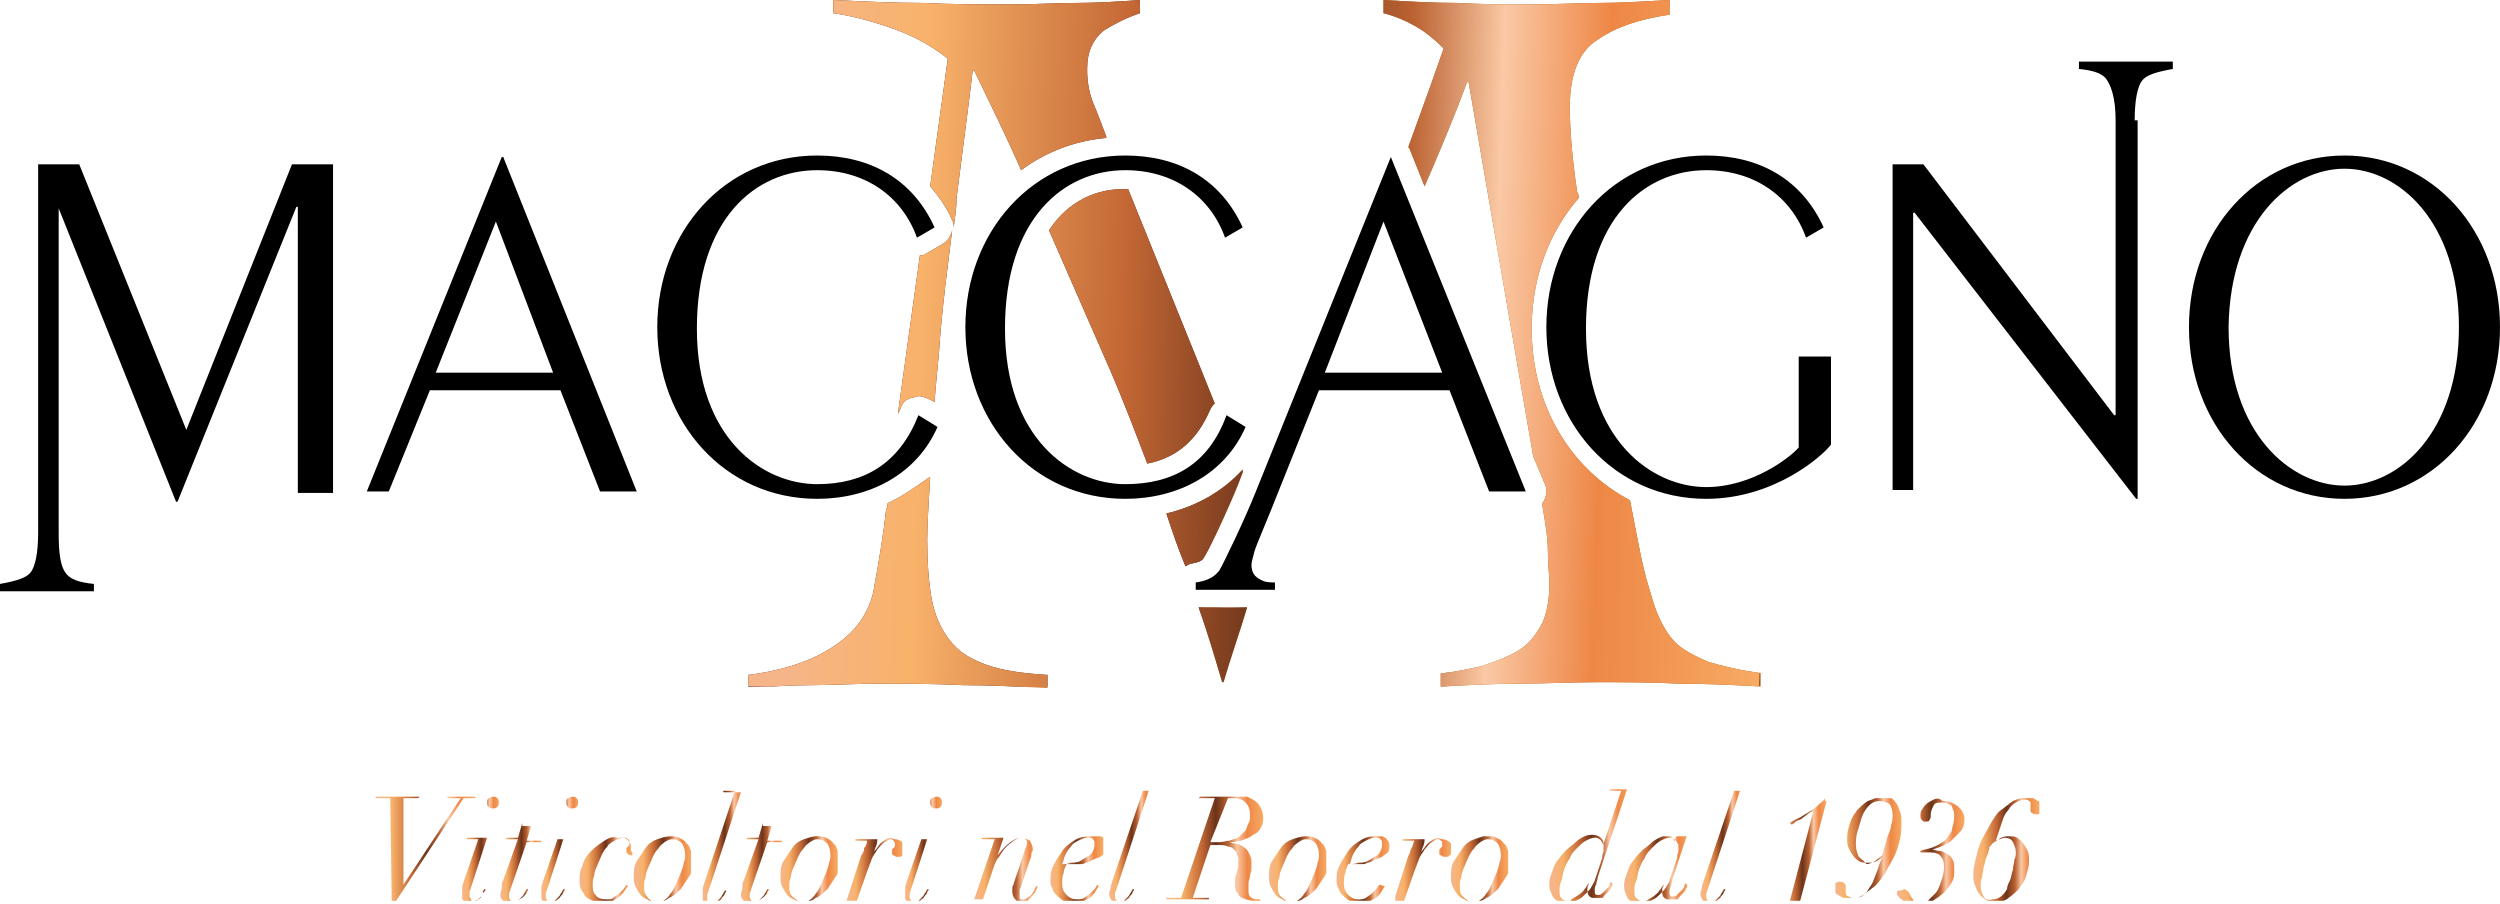 <?xml version="1.0" encoding="utf-8"?>
<!-- Generator: Adobe Illustrator 22.1.0, SVG Export Plug-In . SVG Version: 6.00 Build 0)  -->
<svg version="1.1" id="Livello_1" xmlns="http://www.w3.org/2000/svg" xmlns:xlink="http://www.w3.org/1999/xlink" x="0px" y="0px"
	 viewBox="0 0 170.4 61.6" style="enable-background:new 0 0 170.4 61.6;" xml:space="preserve">
<style type="text/css">
	.st0{clip-path:url(#SVGID_2_);}
	.st1{clip-path:url(#SVGID_4_);}
	.st2{clip-path:url(#SVGID_6_);fill:url(#SVGID_7_);}
	.st3{clip-path:url(#SVGID_9_);fill:url(#SVGID_10_);}
	.st4{clip-path:url(#SVGID_12_);fill:url(#SVGID_13_);}
	.st5{clip-path:url(#SVGID_15_);fill:url(#SVGID_16_);}
	.st6{clip-path:url(#SVGID_18_);fill:url(#SVGID_19_);}
	.st7{clip-path:url(#SVGID_21_);fill:url(#SVGID_22_);}
	.st8{clip-path:url(#SVGID_24_);fill:url(#SVGID_25_);}
	.st9{clip-path:url(#SVGID_27_);fill:url(#SVGID_28_);}
	.st10{clip-path:url(#SVGID_30_);fill:url(#SVGID_31_);}
	.st11{clip-path:url(#SVGID_33_);fill:url(#SVGID_34_);}
	.st12{clip-path:url(#SVGID_36_);fill:url(#SVGID_37_);}
	.st13{clip-path:url(#SVGID_39_);fill:url(#SVGID_40_);}
	.st14{clip-path:url(#SVGID_42_);fill:url(#SVGID_43_);}
	.st15{clip-path:url(#SVGID_45_);fill:url(#SVGID_46_);}
	.st16{clip-path:url(#SVGID_48_);fill:url(#SVGID_49_);}
	.st17{clip-path:url(#SVGID_51_);fill:url(#SVGID_52_);}
	.st18{clip-path:url(#SVGID_54_);fill:url(#SVGID_55_);}
	.st19{clip-path:url(#SVGID_57_);fill:url(#SVGID_58_);}
	.st20{clip-path:url(#SVGID_60_);fill:url(#SVGID_61_);}
	.st21{clip-path:url(#SVGID_63_);fill:url(#SVGID_64_);}
	.st22{clip-path:url(#SVGID_66_);fill:url(#SVGID_67_);}
	.st23{clip-path:url(#SVGID_69_);fill:url(#SVGID_70_);}
	.st24{clip-path:url(#SVGID_72_);fill:url(#SVGID_73_);}
	.st25{clip-path:url(#SVGID_75_);fill:url(#SVGID_76_);}
	.st26{clip-path:url(#SVGID_78_);fill:url(#SVGID_79_);}
	.st27{clip-path:url(#SVGID_81_);fill:url(#SVGID_82_);}
	.st28{clip-path:url(#SVGID_84_);fill:url(#SVGID_85_);}
	.st29{clip-path:url(#SVGID_87_);fill:url(#SVGID_88_);}
</style>
<g>
	<defs>
		<rect id="SVGID_1_" y="0" width="170.4" height="61.6"/>
	</defs>
	<clipPath id="SVGID_2_">
		<use xlink:href="#SVGID_1_"  style="overflow:visible;"/>
	</clipPath>
	<path class="st0" d="M94.3,15.1l-4,10.3h8L94.3,15.1z M85.6,33.5l9.2-22.8l9.2,22.8h-2.5l-2.7-6.9h-8.9l-2.8,7
		c-0.7,1.8-1.5,3.6-1.6,4c-0.1,0.4-0.2,0.7-0.2,0.9c0,0.5,0.2,0.8,0.6,1c0.2,0.1,0.3,0.2,1,0.2v0.5h-5.4v-0.5
		c0.7-0.1,1.2-0.3,1.6-0.8C83.4,38.4,84.8,35.5,85.6,33.5"/>
</g>
<path d="M25,33.5h1.5l2.8-6.9h8.9l2.7,6.9h2.5l-9.1-22.8h-0.1L25,33.5z M33.8,15.1l3.9,10.3h-8L33.8,15.1z"/>
<g>
	<defs>
		<rect id="SVGID_3_" y="0" width="170.4" height="61.6"/>
	</defs>
	<clipPath id="SVGID_4_">
		<use xlink:href="#SVGID_3_"  style="overflow:visible;"/>
	</clipPath>
	<path class="st1" d="M63.7,15.5c-1.5-3.3-4.4-4.9-8-4.9c-6.3,0-10.9,5.2-10.9,11.7c0,6.5,4.6,11.7,10.9,11.7c3.6,0,6.8-1.7,8.2-4.9
		l-1.3-0.8c-1.3,3.3-3.7,4.7-6.9,4.7c-3.7,0-8.2-3.1-8.2-10.6c0-7.5,4-10.8,8.2-10.8c3.3,0,5.8,1.8,6.8,4.6L63.7,15.5z"/>
	<path class="st1" d="M84.7,15.5c-1.5-3.3-4.4-4.9-8-4.9c-6.3,0-10.9,5.2-10.9,11.7c0,6.5,4.6,11.7,10.9,11.7c3.6,0,6.8-1.7,8.2-4.9
		l-1.3-0.8C82.4,31.6,80,33,76.7,33c-3.7,0-8.2-3.1-8.2-10.6c0-7.5,4-10.8,8.2-10.8c3.3,0,5.8,1.8,6.8,4.6L84.7,15.5z"/>
	<path class="st1" d="M122.6,24.4v6.1c-0.6,0.7-3.2,2.7-6.3,2.7c-3.7,0-8.2-3.2-8.2-10.8c0-7.5,4-10.8,8.2-10.8
		c3.3,0,5.8,1.8,6.8,4.6l1.2-0.7c-1.5-3.3-4.4-4.9-8-4.9c-6.3,0-10.9,5.2-10.9,11.7c0,6.5,4.6,11.7,10.9,11.7c4.7,0,8-3,8.5-3.7v-6
		H122.6z"/>
	<path class="st1" d="M159.8,10.6c-6,0-10.6,5.1-10.6,11.7c0,6.6,4.6,11.7,10.6,11.7c6,0,10.6-5.1,10.6-11.7
		C170.4,15.7,165.8,10.6,159.8,10.6 M159.8,11.5c3.7,0,7.8,3.6,7.8,10.8c0,7.2-4.1,10.8-7.8,10.8c-3.7,0-7.9-3.6-7.9-10.8
		C152,15.1,156.1,11.5,159.8,11.5"/>
	<path class="st1" d="M2.6,36.3c0,1.4-0.2,2.3-0.5,2.7c-0.3,0.4-1,0.6-2.1,0.8v0.5h6.4v-0.5c-1-0.1-1.5-0.3-1.8-0.6
		C4.1,38.7,4,37.7,4,36.3l0-22.1H4l8,20h0.1l8.1-20.1h0.1v19.5h2.4V11.2h-2.8l-7.2,18.1L5.4,11.2H2.6L2.6,36.3z"/>
	<path class="st1" d="M145.5,8.2c0-1.4,0.2-2.3,0.5-2.7c0.3-0.4,1-0.6,2.1-0.8V4.2h-6.4v0.5c1,0.1,1.5,0.3,1.8,0.6
		c0.4,0.5,0.7,1.4,0.7,2.9l0,20.1h-0.1l-13-17.1H129v22.2h1.4V14.5h0.1l15.1,19.5h0.1V8.2z"/>
</g>
<g>
	<defs>
		<path id="SVGID_5_" d="M81.7,41.4c0.6,1.7,1.1,3.4,1.6,5.1h0.1c0.5-1.7,1.1-3.4,1.6-5.1H81.7z M60.5,34.3c0,0.1,0,0.3-0.1,0.4
			c-0.2,1.8-0.5,3.6-0.8,5.2c-0.1,0.9-0.5,1.8-1,2.5c-0.5,0.7-1.2,1.3-2,1.8c-0.8,0.5-1.7,0.9-2.7,1.2c-1,0.3-2,0.5-2.9,0.6v0.9
			c1.5-0.1,2.9-0.2,4.4-0.2c1.4,0,2.9-0.1,4.4-0.1c2,0,3.9,0,5.8,0.1c1.9,0,3.8,0.1,5.8,0.2v-0.9c-1.7-0.1-3.1-0.3-4.2-0.7
			c-1.1-0.4-1.9-0.9-2.5-1.7c-0.6-0.8-1-1.7-1.2-2.8c-0.2-1.1-0.3-2.5-0.3-4c0-1,0.1-2.5,0.2-4.3C62.5,33.1,61.6,33.8,60.5,34.3
			 M79.5,35c0.4,1.2,0.8,2.4,1.3,3.6c0.2-0.1,0.3-0.2,0.5-0.2c0.5-0.1,0.6-0.2,0.7-0.3c0.3-0.4,1.6-3.1,2.4-5.1l0.3-0.8L84.7,32
			C83.3,33.5,81.6,34.5,79.5,35 M64.3,16.6l-1.2,0.7c-0.1,0.1-0.2,0.1-0.4,0.1l-1.5,10.8c0.1-0.1,0.1-0.2,0.2-0.4
			c0.1-0.4,0.4-0.6,0.8-0.7c0.1,0,0.3-0.1,0.4-0.1c0.2,0,0.5,0.1,0.7,0.2l0.4,0.2c0.1-1.5,0.3-3,0.4-4.7c0.2-2.3,0.5-4.6,0.8-7
			C64.8,16.1,64.6,16.4,64.3,16.6 M71.5,15.7c1.4,3.2,2.8,6.4,4.2,9.6c0.9,2.1,1.7,4.2,2.5,6.3c2-0.4,3.4-1.6,4.3-3.7
			c0.1-0.2,0.2-0.3,0.3-0.4l-5.9-14.6c0,0-0.1,0-0.1,0C74.8,12.8,72.8,13.7,71.5,15.7 M73.4,0.2c-1.4,0-2.9,0.1-4.4,0.1
			c-2,0-4.1,0-6.1-0.1c-2,0-4-0.1-6.1-0.2v0.9C58.2,1.1,59.6,1.5,61,2c1.4,0.5,2.6,1.2,3.6,2l-1.2,8.7c0.6,0.7,1.1,1.4,1.5,2.3
			c0.1,0.2,0.1,0.3,0.1,0.5c0,0.1,0,0.2,0,0.3c0-0.1,0-0.2,0-0.3c0.1-0.7,0.2-1.3,0.2-2c0.4-3.2,0.8-6.1,1.1-8.7h0.1
			c1.1,2.3,2.2,4.5,3.2,6.8c1.6-1.2,3.6-2,5.8-2.2l0-0.1c-0.3-0.8-0.6-1.6-0.9-2.3c-0.3-0.8-0.4-1.5-0.4-2.3c0-1.2,0.4-2,1.1-2.6
			c0.8-0.5,1.6-0.9,2.5-1.2V0C76.3,0.1,74.8,0.2,73.4,0.2 M109,0.2c-1.5,0-3,0.1-4.5,0.1c-1.7,0-3.4,0-5.1-0.1
			c-1.7,0-3.4-0.1-5.1-0.2v0.9c0.8,0.2,1.5,0.5,2.2,0.9c0.7,0.4,1.3,0.9,1.9,1.5c-0.8,2.3-1.6,4.5-2.4,6.7c0,0.1,0.1,0.1,0.1,0.2
			l1,2.5c1-2.3,2-4.7,2.9-7.1h0.1l4.4,25.5l0.8,1.9c0.2,0.4,0.1,0.8-0.1,1.2c0,0-0.1,0.1-0.1,0.1c0.2,1.2,0.4,2.3,0.4,3.2
			c0,0.9,0.1,1.7,0.1,2.3c0,1.2-0.2,2.2-0.6,2.9c-0.4,0.7-0.9,1.3-1.6,1.7c-0.7,0.4-1.5,0.7-2.4,1c-0.9,0.2-1.8,0.4-2.8,0.5v0.9
			c1.8-0.1,3.6-0.2,5.3-0.2c1.7,0,3.5-0.1,5.3-0.1c1.9,0,3.8,0,5.7,0.1c1.9,0,3.8,0.1,5.7,0.2v-0.9c-1.6-0.2-2.8-0.5-3.8-0.8
			c-0.9-0.4-1.7-0.8-2.2-1.3c-0.5-0.5-0.9-1.2-1.2-1.9c-0.3-0.7-0.5-1.5-0.8-2.5c-0.4-1.5-0.7-3.3-1.1-5.3c-4-2.1-6.7-6.4-6.7-11.7
			c0-3.5,1.2-6.6,3.2-8.9c0-0.1,0-0.3-0.1-0.4c-0.4-2.7-0.5-4.6-0.5-5.8c0-2.2,0.6-3.8,1.9-4.6c1.3-0.9,2.9-1.4,4.9-1.7V0
			C112,0.1,110.5,0.2,109,0.2"/>
	</defs>
	<clipPath id="SVGID_6_">
		<use xlink:href="#SVGID_5_"  style="overflow:visible;"/>
	</clipPath>
	
		<linearGradient id="SVGID_7_" gradientUnits="userSpaceOnUse" x1="0" y1="53.807" x2="1" y2="53.807" gradientTransform="matrix(3.256 0 0 -3.256 81.76 198.577)">
		<stop  offset="0" style="stop-color:#5B1D15"/>
		<stop  offset="5.618000e-03" style="stop-color:#5B1D15"/>
		<stop  offset="8.427000e-02" style="stop-color:#934E1F"/>
		<stop  offset="0.382" style="stop-color:#D09D51"/>
		<stop  offset="0.562" style="stop-color:#FFF6E3"/>
		<stop  offset="0.803" style="stop-color:#DCBA93"/>
		<stop  offset="0.905" style="stop-color:#B47635"/>
		<stop  offset="0.955" style="stop-color:#9F5806"/>
		<stop  offset="1" style="stop-color:#9F5806"/>
	</linearGradient>
	<rect x="51" y="0" class="st2" width="69" height="46.8"/>
</g>
<g>
	<defs>
		<path id="SVGID_8_" d="M81.7,41.4c0.6,1.7,1.1,3.4,1.6,5.1h0.1c0.5-1.7,1.1-3.4,1.6-5.1H81.7z M60.5,34.3c0,0.1,0,0.3-0.1,0.4
			c-0.2,1.8-0.5,3.6-0.8,5.2c-0.1,0.9-0.5,1.8-1,2.5c-0.5,0.7-1.2,1.3-2,1.8c-0.8,0.5-1.7,0.9-2.7,1.2c-1,0.3-2,0.5-2.9,0.6v0.9
			c1.5-0.1,2.9-0.2,4.4-0.2c1.4,0,2.9-0.1,4.4-0.1c2,0,3.9,0,5.8,0.1c1.9,0,3.8,0.1,5.8,0.2v-0.9c-1.7-0.1-3.1-0.3-4.2-0.7
			c-1.1-0.4-1.9-0.9-2.5-1.7c-0.6-0.8-1-1.7-1.2-2.8c-0.2-1.1-0.3-2.5-0.3-4c0-1,0.1-2.5,0.2-4.3C62.5,33.1,61.6,33.8,60.5,34.3
			 M79.5,35c0.4,1.2,0.8,2.4,1.3,3.6c0.2-0.1,0.3-0.2,0.5-0.2c0.5-0.1,0.6-0.2,0.7-0.3c0.3-0.4,1.6-3.1,2.4-5.1l0.3-0.8L84.7,32
			C83.3,33.5,81.6,34.5,79.5,35 M64.3,16.6l-1.2,0.7c-0.1,0.1-0.2,0.1-0.4,0.1l-1.5,10.8c0.1-0.1,0.1-0.2,0.2-0.4
			c0.1-0.4,0.4-0.6,0.8-0.7c0.1,0,0.3-0.1,0.4-0.1c0.2,0,0.5,0.1,0.7,0.2l0.4,0.2c0.1-1.5,0.3-3,0.4-4.7c0.2-2.3,0.5-4.6,0.8-7
			C64.8,16.1,64.6,16.4,64.3,16.6 M71.5,15.7c1.4,3.2,2.8,6.4,4.2,9.6c0.9,2.1,1.7,4.2,2.5,6.3c2-0.4,3.4-1.6,4.3-3.7
			c0.1-0.2,0.2-0.3,0.3-0.4l-5.9-14.6c0,0-0.1,0-0.1,0C74.8,12.8,72.8,13.7,71.5,15.7 M73.4,0.2c-1.4,0-2.9,0.1-4.4,0.1
			c-2,0-4.1,0-6.1-0.1c-2,0-4-0.1-6.1-0.2v0.9C58.2,1.1,59.6,1.5,61,2c1.4,0.5,2.6,1.2,3.6,2l-1.2,8.7c0.6,0.7,1.1,1.4,1.5,2.3
			c0.1,0.2,0.1,0.3,0.1,0.5c0,0.1,0,0.2,0,0.3c0-0.1,0-0.2,0-0.3c0.1-0.7,0.2-1.3,0.2-2c0.4-3.2,0.8-6.1,1.1-8.7h0.1
			c1.1,2.3,2.2,4.5,3.2,6.8c1.6-1.2,3.6-2,5.8-2.2l0-0.1c-0.3-0.8-0.6-1.6-0.9-2.3c-0.3-0.8-0.4-1.5-0.4-2.3c0-1.2,0.4-2,1.1-2.6
			c0.8-0.5,1.6-0.9,2.5-1.2V0C76.3,0.1,74.8,0.2,73.4,0.2 M109,0.2c-1.5,0-3,0.1-4.5,0.1c-1.7,0-3.4,0-5.1-0.1
			c-1.7,0-3.4-0.1-5.1-0.2v0.9c0.8,0.2,1.5,0.5,2.2,0.9c0.7,0.4,1.3,0.9,1.9,1.5c-0.8,2.3-1.6,4.5-2.4,6.7c0,0.1,0.1,0.1,0.1,0.2
			l1,2.5c1-2.3,2-4.7,2.9-7.1h0.1l4.4,25.5l0.8,1.9c0.2,0.4,0.1,0.8-0.1,1.2c0,0-0.1,0.1-0.1,0.1c0.2,1.2,0.4,2.3,0.4,3.2
			c0,0.9,0.1,1.7,0.1,2.3c0,1.2-0.2,2.2-0.6,2.9c-0.4,0.7-0.9,1.3-1.6,1.7c-0.7,0.4-1.5,0.7-2.4,1c-0.9,0.2-1.8,0.4-2.8,0.5v0.9
			c1.8-0.1,3.6-0.2,5.3-0.2c1.7,0,3.5-0.1,5.3-0.1c1.9,0,3.8,0,5.7,0.1c1.9,0,3.8,0.1,5.7,0.2v-0.9c-1.6-0.2-2.8-0.5-3.8-0.8
			c-0.9-0.4-1.7-0.8-2.2-1.3c-0.5-0.5-0.9-1.2-1.2-1.9c-0.3-0.7-0.5-1.5-0.8-2.5c-0.4-1.5-0.7-3.3-1.1-5.3c-4-2.1-6.7-6.4-6.7-11.7
			c0-3.5,1.2-6.6,3.2-8.9c0-0.1,0-0.3-0.1-0.4c-0.4-2.7-0.5-4.6-0.5-5.8c0-2.2,0.6-3.8,1.9-4.6c1.3-0.9,2.9-1.4,4.9-1.7V0
			C112,0.1,110.5,0.2,109,0.2"/>
	</defs>
	<clipPath id="SVGID_9_">
		<use xlink:href="#SVGID_8_"  style="overflow:visible;"/>
	</clipPath>
	
		<linearGradient id="SVGID_10_" gradientUnits="userSpaceOnUse" x1="0" y1="61.215" x2="1" y2="61.215" gradientTransform="matrix(67.614 2.361 2.361 -67.614 -91.455 4161.246)">
		<stop  offset="0" style="stop-color:#F6B588"/>
		<stop  offset="1.868990e-02" style="stop-color:#F6B588"/>
		<stop  offset="0.144" style="stop-color:#F8B26A"/>
		<stop  offset="0.346" style="stop-color:#C46835"/>
		<stop  offset="0.497" style="stop-color:#6B331A"/>
		<stop  offset="0.63" style="stop-color:#BB6232"/>
		<stop  offset="0.711" style="stop-color:#F2BC95"/>
		<stop  offset="0.722" style="stop-color:#FAC9A6"/>
		<stop  offset="0.83" style="stop-color:#EE8746"/>
		<stop  offset="1" style="stop-color:#F7AB64"/>
	</linearGradient>
	<polygon class="st3" points="51,-2.4 121.6,0.1 119.8,49.2 49.3,46.7 	"/>
</g>
<g>
	<defs>
		<polygon id="SVGID_11_" points="30.5,54.3 30.5,54.4 31.4,54.4 27.5,60.3 27.5,60.3 27.5,54.4 28.5,54.4 28.6,54.3 25.6,54.3 
			25.6,54.4 26.6,54.4 26.7,61.4 27,61.4 31.6,54.4 32.4,54.4 32.4,54.3 		"/>
	</defs>
	<clipPath id="SVGID_12_">
		<use xlink:href="#SVGID_11_"  style="overflow:visible;"/>
	</clipPath>
	
		<linearGradient id="SVGID_13_" gradientUnits="userSpaceOnUse" x1="0" y1="60.773" x2="1" y2="60.773" gradientTransform="matrix(6.688 0 0 -6.688 25.728 464.338)">
		<stop  offset="0" style="stop-color:#F6B588"/>
		<stop  offset="1.868990e-02" style="stop-color:#F6B588"/>
		<stop  offset="0.144" style="stop-color:#F8B26A"/>
		<stop  offset="0.346" style="stop-color:#C46835"/>
		<stop  offset="0.497" style="stop-color:#6B331A"/>
		<stop  offset="0.63" style="stop-color:#BB6232"/>
		<stop  offset="0.711" style="stop-color:#F2BC95"/>
		<stop  offset="0.722" style="stop-color:#FAC9A6"/>
		<stop  offset="0.83" style="stop-color:#EE8746"/>
		<stop  offset="1" style="stop-color:#F7AB64"/>
	</linearGradient>
	<rect x="25.6" y="54.3" class="st4" width="6.8" height="7.1"/>
</g>
<g>
	<defs>
		<path id="SVGID_14_" d="M31.8,57.1l0,0.1h0.8l-1,2.9c0,0.1-0.1,0.2-0.1,0.4c0,0.1-0.1,0.3-0.1,0.4c0,0.2,0.1,0.4,0.2,0.5
			c0,0,0.1,0.1,0.1,0.1h0.7c0,0,0.1,0,0.1-0.1c0.1-0.1,0.3-0.2,0.3-0.3c0.1-0.1,0.2-0.2,0.2-0.3c0.1-0.1,0.1-0.2,0.1-0.2l-0.1,0
			c0,0.1-0.1,0.1-0.1,0.2C33,60.8,33,60.9,32.9,61c-0.1,0.1-0.2,0.2-0.3,0.3c-0.1,0.1-0.2,0.1-0.3,0.1c-0.1,0-0.2,0-0.2-0.1
			c0-0.1-0.1-0.1-0.1-0.2c0-0.1,0-0.2,0-0.3c0-0.1,0.1-0.2,0.1-0.3l1.1-3.4H31.8z M33.3,54.4c-0.1,0.1-0.1,0.2-0.1,0.3
			s0,0.2,0.1,0.3c0.1,0.1,0.2,0.1,0.3,0.1s0.2,0,0.3-0.1s0.1-0.2,0.1-0.3s0-0.2-0.1-0.3c-0.1-0.1-0.2-0.1-0.3-0.1
			S33.4,54.4,33.3,54.4"/>
	</defs>
	<clipPath id="SVGID_15_">
		<use xlink:href="#SVGID_14_"  style="overflow:visible;"/>
	</clipPath>
	
		<linearGradient id="SVGID_16_" gradientUnits="userSpaceOnUse" x1="0" y1="59.435" x2="1" y2="59.435" gradientTransform="matrix(2.562 0 0 -2.562 31.522 210.169)">
		<stop  offset="0" style="stop-color:#F6B588"/>
		<stop  offset="1.868990e-02" style="stop-color:#F6B588"/>
		<stop  offset="0.144" style="stop-color:#F8B26A"/>
		<stop  offset="0.346" style="stop-color:#C46835"/>
		<stop  offset="0.497" style="stop-color:#6B331A"/>
		<stop  offset="0.63" style="stop-color:#BB6232"/>
		<stop  offset="0.711" style="stop-color:#F2BC95"/>
		<stop  offset="0.722" style="stop-color:#FAC9A6"/>
		<stop  offset="0.83" style="stop-color:#EE8746"/>
		<stop  offset="1" style="stop-color:#F7AB64"/>
	</linearGradient>
	<rect x="31.5" y="54.3" class="st5" width="2.6" height="7.1"/>
</g>
<g>
	<defs>
		<path id="SVGID_17_" d="M35.6,56.1l-0.3,1h-0.8l0,0.1h0.8L34.3,60c-0.1,0.1-0.1,0.3-0.1,0.5c0,0.2-0.1,0.3-0.1,0.5
			c0,0.2,0.1,0.3,0.2,0.4c0,0,0.1,0.1,0.2,0.1h0.7c0,0,0.1,0,0.1-0.1c0.1-0.1,0.3-0.2,0.4-0.3c0.1-0.1,0.2-0.2,0.2-0.3
			c0.1-0.1,0.1-0.2,0.1-0.2l-0.1,0c0,0.1-0.1,0.1-0.1,0.2c-0.1,0.1-0.1,0.2-0.2,0.3c-0.1,0.1-0.2,0.2-0.3,0.3
			c-0.1,0.1-0.2,0.1-0.3,0.1c-0.1,0-0.2,0-0.2-0.1c0-0.1-0.1-0.1-0.1-0.2c0-0.1,0-0.2,0-0.3c0-0.1,0.1-0.2,0.1-0.3l1.1-3.2h1l0-0.1
			h-1l0.3-1H35.6z"/>
	</defs>
	<clipPath id="SVGID_18_">
		<use xlink:href="#SVGID_17_"  style="overflow:visible;"/>
	</clipPath>
	
		<linearGradient id="SVGID_19_" gradientUnits="userSpaceOnUse" x1="0" y1="59.954" x2="1" y2="59.954" gradientTransform="matrix(2.812 0 0 -2.812 34.147 227.391)">
		<stop  offset="0" style="stop-color:#F6B588"/>
		<stop  offset="1.868990e-02" style="stop-color:#F6B588"/>
		<stop  offset="0.144" style="stop-color:#F8B26A"/>
		<stop  offset="0.346" style="stop-color:#C46835"/>
		<stop  offset="0.497" style="stop-color:#6B331A"/>
		<stop  offset="0.63" style="stop-color:#BB6232"/>
		<stop  offset="0.711" style="stop-color:#F2BC95"/>
		<stop  offset="0.722" style="stop-color:#FAC9A6"/>
		<stop  offset="0.83" style="stop-color:#EE8746"/>
		<stop  offset="1" style="stop-color:#F7AB64"/>
	</linearGradient>
	<rect x="34.1" y="56.1" class="st6" width="2.9" height="5.3"/>
</g>
<g>
	<defs>
		<path id="SVGID_20_" d="M37.2,57.1l0,0.1H38l-1,2.9c0,0.1-0.1,0.2-0.1,0.4c0,0.1-0.1,0.3-0.1,0.4c0,0.2,0.1,0.4,0.2,0.5
			c0,0,0.1,0.1,0.1,0.1h0.7c0,0,0.1,0,0.1-0.1c0.1-0.1,0.3-0.2,0.3-0.3c0.1-0.1,0.2-0.2,0.2-0.3c0.1-0.1,0.1-0.2,0.1-0.2l-0.1,0
			c0,0.1-0.1,0.1-0.1,0.2c-0.1,0.1-0.1,0.2-0.2,0.3c-0.1,0.1-0.2,0.2-0.3,0.3c-0.1,0.1-0.2,0.1-0.3,0.1c-0.1,0-0.2,0-0.2-0.1
			c0-0.1-0.1-0.1-0.1-0.2c0-0.1,0-0.2,0-0.3c0-0.1,0.1-0.2,0.1-0.3l1.1-3.4H37.2z M38.7,54.4c-0.1,0.1-0.1,0.2-0.1,0.3
			s0,0.2,0.1,0.3c0.1,0.1,0.2,0.1,0.3,0.1c0.1,0,0.2,0,0.3-0.1c0.1-0.1,0.1-0.2,0.1-0.3s0-0.2-0.1-0.3c-0.1-0.1-0.2-0.1-0.3-0.1
			C38.9,54.3,38.8,54.4,38.7,54.4"/>
	</defs>
	<clipPath id="SVGID_21_">
		<use xlink:href="#SVGID_20_"  style="overflow:visible;"/>
	</clipPath>
	
		<linearGradient id="SVGID_22_" gradientUnits="userSpaceOnUse" x1="0" y1="59.435" x2="1" y2="59.435" gradientTransform="matrix(2.563 0 0 -2.563 36.932 210.197)">
		<stop  offset="0" style="stop-color:#F6B588"/>
		<stop  offset="1.868990e-02" style="stop-color:#F6B588"/>
		<stop  offset="0.144" style="stop-color:#F8B26A"/>
		<stop  offset="0.346" style="stop-color:#C46835"/>
		<stop  offset="0.497" style="stop-color:#6B331A"/>
		<stop  offset="0.63" style="stop-color:#BB6232"/>
		<stop  offset="0.711" style="stop-color:#F2BC95"/>
		<stop  offset="0.722" style="stop-color:#FAC9A6"/>
		<stop  offset="0.83" style="stop-color:#EE8746"/>
		<stop  offset="1" style="stop-color:#F7AB64"/>
	</linearGradient>
	<rect x="36.9" y="54.3" class="st7" width="2.6" height="7.1"/>
</g>
<g>
	<defs>
		<path id="SVGID_23_" d="M41.2,57.3c-0.3,0.2-0.6,0.4-0.9,0.7c-0.3,0.3-0.5,0.6-0.6,1c-0.2,0.4-0.2,0.7-0.2,1c0,0.2,0,0.4,0.1,0.6
			c0.1,0.2,0.2,0.3,0.3,0.5c0.1,0.1,0.3,0.2,0.5,0.3c0,0,0.1,0,0.2,0.1h0.9c0,0,0.1,0,0.1,0c0.2-0.1,0.3-0.2,0.5-0.3
			c0.1-0.1,0.3-0.2,0.4-0.4c0.1-0.1,0.2-0.3,0.3-0.4l-0.1-0.1c-0.1,0.1-0.1,0.2-0.2,0.3c-0.1,0.1-0.2,0.2-0.3,0.3
			c-0.1,0.1-0.3,0.2-0.4,0.3c-0.1,0.1-0.3,0.1-0.5,0.1c-0.3,0-0.6-0.1-0.7-0.3c-0.2-0.2-0.2-0.4-0.2-0.7c0-0.2,0-0.4,0.1-0.6
			c0-0.2,0.1-0.5,0.2-0.7c0.1-0.2,0.2-0.5,0.3-0.7c0.1-0.2,0.2-0.4,0.4-0.6c0.1-0.2,0.3-0.3,0.5-0.4c0.2-0.1,0.4-0.2,0.6-0.2
			c0.1,0,0.2,0,0.3,0.1c0.1,0,0.1,0.1,0.1,0.2c0,0.1,0,0.1,0,0.2c0,0-0.1,0.1-0.1,0.1c0,0-0.1,0.1-0.1,0.1c0,0,0,0.1,0,0.2
			c0,0.1,0,0.1,0.1,0.2c0,0,0.1,0.1,0.2,0.1c0.1,0,0.2,0,0.3-0.1C43,58.1,43,58,43,57.8c0-0.2,0-0.3-0.1-0.4
			c-0.1-0.1-0.1-0.2-0.2-0.2c-0.1-0.1-0.2-0.1-0.3-0.1c-0.1,0-0.2,0-0.3,0C41.8,57,41.5,57.1,41.2,57.3"/>
	</defs>
	<clipPath id="SVGID_24_">
		<use xlink:href="#SVGID_23_"  style="overflow:visible;"/>
	</clipPath>
	
		<linearGradient id="SVGID_25_" gradientUnits="userSpaceOnUse" x1="0" y1="60.401" x2="1" y2="60.401" gradientTransform="matrix(3.506 0 0 -3.506 39.534 270.978)">
		<stop  offset="0" style="stop-color:#F6B588"/>
		<stop  offset="1.868990e-02" style="stop-color:#F6B588"/>
		<stop  offset="0.144" style="stop-color:#F8B26A"/>
		<stop  offset="0.346" style="stop-color:#C46835"/>
		<stop  offset="0.497" style="stop-color:#6B331A"/>
		<stop  offset="0.63" style="stop-color:#BB6232"/>
		<stop  offset="0.711" style="stop-color:#F2BC95"/>
		<stop  offset="0.722" style="stop-color:#FAC9A6"/>
		<stop  offset="0.83" style="stop-color:#EE8746"/>
		<stop  offset="1" style="stop-color:#F7AB64"/>
	</linearGradient>
	<rect x="39.5" y="57" class="st8" width="3.6" height="4.4"/>
</g>
<g>
	<defs>
		<path id="SVGID_26_" d="M44.1,61.1c-0.2-0.2-0.2-0.4-0.2-0.7c0-0.2,0-0.4,0.1-0.6c0-0.2,0.1-0.5,0.2-0.7c0.1-0.2,0.2-0.5,0.3-0.7
			c0.1-0.2,0.2-0.4,0.4-0.6c0.1-0.2,0.3-0.3,0.4-0.4c0.2-0.1,0.3-0.2,0.5-0.2c0.3,0,0.5,0.1,0.7,0.3c0.1,0.2,0.2,0.4,0.2,0.8
			c0,0.1,0,0.3-0.1,0.5c0,0.2-0.1,0.4-0.2,0.7c-0.1,0.2-0.2,0.5-0.3,0.7c-0.1,0.2-0.2,0.5-0.4,0.7c-0.1,0.2-0.3,0.4-0.5,0.5
			c-0.2,0.1-0.4,0.2-0.5,0.2C44.4,61.4,44.2,61.3,44.1,61.1 M44.8,57.2c-0.3,0.1-0.6,0.3-0.8,0.6c-0.2,0.3-0.4,0.6-0.6,0.9
			c-0.2,0.3-0.2,0.7-0.2,1.1c0,0.2,0,0.4,0.1,0.6s0.2,0.4,0.3,0.5c0.1,0.2,0.3,0.3,0.5,0.4c0.1,0,0.1,0.1,0.2,0.1h0.9
			c0.1,0,0.3-0.1,0.4-0.2c0.3-0.1,0.6-0.4,0.8-0.6c0.2-0.3,0.4-0.6,0.6-0.9c0.2-0.3,0.2-0.7,0.2-1.1c0-0.2,0-0.4-0.1-0.6
			c-0.1-0.2-0.1-0.4-0.3-0.5c-0.1-0.2-0.3-0.3-0.5-0.4C46.2,57,45.9,57,45.7,57C45.4,57,45.1,57.1,44.8,57.2"/>
	</defs>
	<clipPath id="SVGID_27_">
		<use xlink:href="#SVGID_26_"  style="overflow:visible;"/>
	</clipPath>
	
		<linearGradient id="SVGID_28_" gradientUnits="userSpaceOnUse" x1="0" y1="60.511" x2="1" y2="60.511" gradientTransform="matrix(3.857 0 0 -3.857 43.283 292.625)">
		<stop  offset="0" style="stop-color:#F6B588"/>
		<stop  offset="1.868990e-02" style="stop-color:#F6B588"/>
		<stop  offset="0.144" style="stop-color:#F8B26A"/>
		<stop  offset="0.346" style="stop-color:#C46835"/>
		<stop  offset="0.497" style="stop-color:#6B331A"/>
		<stop  offset="0.63" style="stop-color:#BB6232"/>
		<stop  offset="0.711" style="stop-color:#F2BC95"/>
		<stop  offset="0.722" style="stop-color:#FAC9A6"/>
		<stop  offset="0.83" style="stop-color:#EE8746"/>
		<stop  offset="1" style="stop-color:#F7AB64"/>
	</linearGradient>
	<rect x="43.2" y="57" class="st9" width="3.9" height="4.4"/>
</g>
<g>
	<defs>
		<path id="SVGID_29_" d="M49.3,53.8l0,0.1h0.8L48,60.2c0,0.1-0.1,0.2-0.1,0.4c0,0.1-0.1,0.3-0.1,0.4c0,0.2,0.1,0.4,0.2,0.5
			c0,0,0.1,0.1,0.1,0.1h0.7c0,0,0.1,0,0.1-0.1c0.1-0.1,0.3-0.2,0.3-0.3c0.1-0.1,0.2-0.2,0.2-0.3c0.1-0.1,0.1-0.2,0.1-0.2l-0.1,0
			c0,0.1-0.1,0.1-0.1,0.2c-0.1,0.1-0.1,0.2-0.2,0.3c-0.1,0.1-0.2,0.2-0.3,0.3c-0.1,0.1-0.2,0.1-0.3,0.1c-0.1,0-0.2,0-0.2-0.1
			c0-0.1-0.1-0.1-0.1-0.2c0-0.1,0-0.2,0-0.3c0-0.1,0.1-0.2,0.1-0.3l2.2-6.7H49.3z"/>
	</defs>
	<clipPath id="SVGID_30_">
		<use xlink:href="#SVGID_29_"  style="overflow:visible;"/>
	</clipPath>
	
		<linearGradient id="SVGID_31_" gradientUnits="userSpaceOnUse" x1="0" y1="59.615" x2="1" y2="59.615" gradientTransform="matrix(2.914 0 0 -2.914 47.931 231.34)">
		<stop  offset="0" style="stop-color:#F6B588"/>
		<stop  offset="1.868990e-02" style="stop-color:#F6B588"/>
		<stop  offset="0.144" style="stop-color:#F8B26A"/>
		<stop  offset="0.346" style="stop-color:#C46835"/>
		<stop  offset="0.497" style="stop-color:#6B331A"/>
		<stop  offset="0.63" style="stop-color:#BB6232"/>
		<stop  offset="0.711" style="stop-color:#F2BC95"/>
		<stop  offset="0.722" style="stop-color:#FAC9A6"/>
		<stop  offset="0.83" style="stop-color:#EE8746"/>
		<stop  offset="1" style="stop-color:#F7AB64"/>
	</linearGradient>
	<rect x="47.9" y="53.8" class="st10" width="3" height="7.6"/>
</g>
<g>
	<defs>
		<path id="SVGID_32_" d="M52,56.1l-0.3,1h-0.8l0,0.1h0.8L50.7,60c-0.1,0.1-0.1,0.3-0.1,0.5c0,0.2-0.1,0.3-0.1,0.5
			c0,0.2,0.1,0.3,0.2,0.4c0,0,0.1,0.1,0.2,0.1h0.7c0,0,0.1,0,0.1-0.1c0.1-0.1,0.3-0.2,0.4-0.3c0.1-0.1,0.2-0.2,0.2-0.3
			c0.1-0.1,0.1-0.2,0.1-0.2l-0.1,0c0,0.1-0.1,0.1-0.1,0.2c-0.1,0.1-0.1,0.2-0.2,0.3c-0.1,0.1-0.2,0.2-0.3,0.3
			c-0.1,0.1-0.2,0.1-0.3,0.1c-0.1,0-0.2,0-0.2-0.1c0-0.1-0.1-0.1-0.1-0.2c0-0.1,0-0.2,0-0.3c0-0.1,0.1-0.2,0.1-0.3l1.1-3.2h1l0-0.1
			h-1l0.3-1H52z"/>
	</defs>
	<clipPath id="SVGID_33_">
		<use xlink:href="#SVGID_32_"  style="overflow:visible;"/>
	</clipPath>
	
		<linearGradient id="SVGID_34_" gradientUnits="userSpaceOnUse" x1="0" y1="59.954" x2="1" y2="59.954" gradientTransform="matrix(2.812 0 0 -2.812 50.549 227.357)">
		<stop  offset="0" style="stop-color:#F6B588"/>
		<stop  offset="1.868990e-02" style="stop-color:#F6B588"/>
		<stop  offset="0.144" style="stop-color:#F8B26A"/>
		<stop  offset="0.346" style="stop-color:#C46835"/>
		<stop  offset="0.497" style="stop-color:#6B331A"/>
		<stop  offset="0.63" style="stop-color:#BB6232"/>
		<stop  offset="0.711" style="stop-color:#F2BC95"/>
		<stop  offset="0.722" style="stop-color:#FAC9A6"/>
		<stop  offset="0.83" style="stop-color:#EE8746"/>
		<stop  offset="1" style="stop-color:#F7AB64"/>
	</linearGradient>
	<rect x="50.5" y="56.1" class="st11" width="2.9" height="5.3"/>
</g>
<g>
	<defs>
		<path id="SVGID_35_" d="M54,61.1c-0.2-0.2-0.2-0.4-0.2-0.7c0-0.2,0-0.4,0.1-0.6c0-0.2,0.1-0.5,0.2-0.7c0.1-0.2,0.2-0.5,0.3-0.7
			c0.1-0.2,0.2-0.4,0.4-0.6c0.1-0.2,0.3-0.3,0.4-0.4c0.2-0.1,0.3-0.2,0.5-0.2c0.3,0,0.5,0.1,0.7,0.3c0.1,0.2,0.2,0.4,0.2,0.8
			c0,0.1,0,0.3-0.1,0.5c0,0.2-0.1,0.4-0.2,0.7c-0.1,0.2-0.2,0.5-0.3,0.7c-0.1,0.2-0.2,0.5-0.4,0.7c-0.1,0.2-0.3,0.4-0.5,0.5
			c-0.2,0.1-0.4,0.2-0.5,0.2C54.4,61.4,54.2,61.3,54,61.1 M54.8,57.2c-0.3,0.1-0.6,0.3-0.8,0.6c-0.2,0.3-0.4,0.6-0.6,0.9
			c-0.2,0.3-0.2,0.7-0.2,1.1c0,0.2,0,0.4,0.1,0.6c0.1,0.2,0.2,0.4,0.3,0.5c0.1,0.2,0.3,0.3,0.5,0.4c0.1,0,0.1,0.1,0.2,0.1h0.9
			c0.1,0,0.3-0.1,0.4-0.2c0.3-0.1,0.6-0.4,0.8-0.6c0.2-0.3,0.4-0.6,0.6-0.9c0.2-0.3,0.2-0.7,0.2-1.1c0-0.2,0-0.4-0.1-0.6
			c-0.1-0.2-0.1-0.4-0.3-0.5c-0.1-0.2-0.3-0.3-0.5-0.4C56.1,57,55.9,57,55.6,57C55.4,57,55.1,57.1,54.8,57.2"/>
	</defs>
	<clipPath id="SVGID_36_">
		<use xlink:href="#SVGID_35_"  style="overflow:visible;"/>
	</clipPath>
	
		<linearGradient id="SVGID_37_" gradientUnits="userSpaceOnUse" x1="0" y1="60.511" x2="1" y2="60.511" gradientTransform="matrix(3.857 0 0 -3.857 53.228 292.625)">
		<stop  offset="0" style="stop-color:#F6B588"/>
		<stop  offset="1.868990e-02" style="stop-color:#F6B588"/>
		<stop  offset="0.144" style="stop-color:#F8B26A"/>
		<stop  offset="0.346" style="stop-color:#C46835"/>
		<stop  offset="0.497" style="stop-color:#6B331A"/>
		<stop  offset="0.63" style="stop-color:#BB6232"/>
		<stop  offset="0.711" style="stop-color:#F2BC95"/>
		<stop  offset="0.722" style="stop-color:#FAC9A6"/>
		<stop  offset="0.83" style="stop-color:#EE8746"/>
		<stop  offset="1" style="stop-color:#F7AB64"/>
	</linearGradient>
	<rect x="53.2" y="57" class="st12" width="3.9" height="4.4"/>
</g>
<g>
	<defs>
		<path id="SVGID_38_" d="M60.4,57.2c-0.1,0.1-0.3,0.2-0.4,0.3c-0.1,0.1-0.2,0.3-0.3,0.4c-0.1,0.1-0.2,0.3-0.2,0.4l0,0
			c0.1-0.2,0.1-0.4,0.2-0.6c0.1-0.2,0.1-0.4,0.1-0.5h-1.5l0,0.1h0.8c0,0.2-0.1,0.4-0.2,0.5c0,0.2-0.1,0.4-0.2,0.5l-1,3.1h0.7l0.7-2
			c0.1-0.3,0.2-0.5,0.3-0.8c0.1-0.3,0.3-0.5,0.4-0.7c0.2-0.2,0.3-0.4,0.5-0.5c0.2-0.1,0.3-0.2,0.4-0.2c0.1,0,0.1,0,0.2,0.1
			c0,0,0.1,0.1,0.1,0.2c0,0.1,0,0.1,0,0.2c0,0-0.1,0.1-0.1,0.1c0,0-0.1,0.1-0.1,0.1c0,0,0,0.1,0,0.2c0,0.1,0,0.2,0.1,0.2
			c0.1,0,0.1,0.1,0.2,0.1c0,0,0.1,0,0.2,0c0.1,0,0.1,0,0.2-0.1c0.1,0,0.1-0.1,0.1-0.2c0-0.1,0.1-0.2,0.1-0.3c0-0.2-0.1-0.3-0.2-0.4
			c-0.1-0.1-0.3-0.2-0.5-0.2C60.7,57.1,60.5,57.1,60.4,57.2"/>
	</defs>
	<clipPath id="SVGID_39_">
		<use xlink:href="#SVGID_38_"  style="overflow:visible;"/>
	</clipPath>
	
		<linearGradient id="SVGID_40_" gradientUnits="userSpaceOnUse" x1="0" y1="60.492" x2="1" y2="60.492" gradientTransform="matrix(3.737 0 0 -3.737 57.806 285.302)">
		<stop  offset="0" style="stop-color:#F6B588"/>
		<stop  offset="1.868990e-02" style="stop-color:#F6B588"/>
		<stop  offset="0.144" style="stop-color:#F8B26A"/>
		<stop  offset="0.346" style="stop-color:#C46835"/>
		<stop  offset="0.497" style="stop-color:#6B331A"/>
		<stop  offset="0.63" style="stop-color:#BB6232"/>
		<stop  offset="0.711" style="stop-color:#F2BC95"/>
		<stop  offset="0.722" style="stop-color:#FAC9A6"/>
		<stop  offset="0.83" style="stop-color:#EE8746"/>
		<stop  offset="1" style="stop-color:#F7AB64"/>
	</linearGradient>
	<rect x="57.7" y="57.1" class="st13" width="3.8" height="4.3"/>
</g>
<g>
	<defs>
		<path id="SVGID_41_" d="M62,57.1l0,0.1h0.8l-1,2.9c0,0.1-0.1,0.2-0.1,0.4c0,0.1-0.1,0.3-0.1,0.4c0,0.2,0.1,0.4,0.2,0.5
			c0,0,0.1,0.1,0.1,0.1h0.7c0,0,0.1,0,0.1-0.1c0.1-0.1,0.3-0.2,0.3-0.3c0.1-0.1,0.2-0.2,0.2-0.3c0.1-0.1,0.1-0.2,0.1-0.2l-0.1,0
			c0,0.1-0.1,0.1-0.1,0.2c-0.1,0.1-0.1,0.2-0.2,0.3c-0.1,0.1-0.2,0.2-0.3,0.3c-0.1,0.1-0.2,0.1-0.3,0.1c-0.1,0-0.2,0-0.2-0.1
			c0-0.1-0.1-0.1-0.1-0.2c0-0.1,0-0.2,0-0.3c0-0.1,0.1-0.2,0.1-0.3l1.1-3.4H62z M63.5,54.4c-0.1,0.1-0.1,0.2-0.1,0.3s0,0.2,0.1,0.3
			c0.1,0.1,0.2,0.1,0.3,0.1c0.1,0,0.2,0,0.3-0.1c0.1-0.1,0.1-0.2,0.1-0.3s0-0.2-0.1-0.3c-0.1-0.1-0.2-0.1-0.3-0.1
			C63.7,54.3,63.6,54.4,63.5,54.4"/>
	</defs>
	<clipPath id="SVGID_42_">
		<use xlink:href="#SVGID_41_"  style="overflow:visible;"/>
	</clipPath>
	
		<linearGradient id="SVGID_43_" gradientUnits="userSpaceOnUse" x1="0" y1="59.435" x2="1" y2="59.435" gradientTransform="matrix(2.562 0 0 -2.562 61.705 210.169)">
		<stop  offset="0" style="stop-color:#F6B588"/>
		<stop  offset="1.868990e-02" style="stop-color:#F6B588"/>
		<stop  offset="0.144" style="stop-color:#F8B26A"/>
		<stop  offset="0.346" style="stop-color:#C46835"/>
		<stop  offset="0.497" style="stop-color:#6B331A"/>
		<stop  offset="0.63" style="stop-color:#BB6232"/>
		<stop  offset="0.711" style="stop-color:#F2BC95"/>
		<stop  offset="0.722" style="stop-color:#FAC9A6"/>
		<stop  offset="0.83" style="stop-color:#EE8746"/>
		<stop  offset="1" style="stop-color:#F7AB64"/>
	</linearGradient>
	<rect x="61.7" y="54.3" class="st14" width="2.6" height="7.1"/>
</g>
<g>
	<defs>
		<path id="SVGID_44_" d="M68,58.3L68,58.3l0.4-1.2h-1.5l0,0.1h0.9l-1.4,4.1H67l0.7-2.1c0.1-0.3,0.2-0.6,0.4-0.8
			c0.2-0.3,0.3-0.5,0.5-0.7c0.2-0.2,0.4-0.3,0.5-0.4c0.2-0.1,0.3-0.2,0.5-0.2c0.1,0,0.2,0,0.3,0.1c0.1,0.1,0.1,0.2,0.1,0.2
			c0,0.1,0,0.2-0.1,0.4l-0.8,2.4c0,0.1-0.1,0.2-0.1,0.3c0,0.1,0,0.2,0,0.3c0,0.2,0.1,0.4,0.2,0.5c0,0,0.1,0.1,0.1,0.1h0.7
			c0,0,0.1,0,0.1-0.1c0.1-0.1,0.2-0.2,0.3-0.3c0.1-0.1,0.2-0.2,0.2-0.3c0.1-0.1,0.1-0.2,0.1-0.3l-0.1,0c0,0.1-0.1,0.2-0.1,0.3
			c-0.1,0.1-0.1,0.2-0.2,0.3c-0.1,0.1-0.2,0.2-0.3,0.2c-0.1,0.1-0.2,0.1-0.3,0.1c-0.1,0-0.2,0-0.2-0.1c0-0.1,0-0.1,0-0.2
			c0-0.1,0-0.2,0-0.3c0-0.1,0.1-0.2,0.1-0.3l0.6-1.8c0.1-0.2,0.1-0.3,0.1-0.4c0-0.1,0.1-0.2,0.1-0.3c0-0.2-0.1-0.4-0.2-0.6
			c-0.2-0.1-0.4-0.2-0.6-0.2C69.2,57.1,68.6,57.5,68,58.3"/>
	</defs>
	<clipPath id="SVGID_45_">
		<use xlink:href="#SVGID_44_"  style="overflow:visible;"/>
	</clipPath>
	
		<linearGradient id="SVGID_46_" gradientUnits="userSpaceOnUse" x1="0" y1="60.668" x2="1" y2="60.668" gradientTransform="matrix(4.468 0 0 -4.468 66.464 330.331)">
		<stop  offset="0" style="stop-color:#F6B588"/>
		<stop  offset="1.868990e-02" style="stop-color:#F6B588"/>
		<stop  offset="0.144" style="stop-color:#F8B26A"/>
		<stop  offset="0.346" style="stop-color:#C46835"/>
		<stop  offset="0.497" style="stop-color:#6B331A"/>
		<stop  offset="0.63" style="stop-color:#BB6232"/>
		<stop  offset="0.711" style="stop-color:#F2BC95"/>
		<stop  offset="0.722" style="stop-color:#FAC9A6"/>
		<stop  offset="0.83" style="stop-color:#EE8746"/>
		<stop  offset="1" style="stop-color:#F7AB64"/>
	</linearGradient>
	<rect x="66.4" y="57.1" class="st15" width="4.6" height="4.4"/>
</g>
<g>
	<defs>
		<path id="SVGID_47_" d="M72.4,58.9c0.1-0.2,0.1-0.4,0.2-0.6c0.1-0.2,0.2-0.4,0.4-0.6c0.1-0.2,0.3-0.3,0.5-0.4
			c0.2-0.1,0.4-0.2,0.6-0.2c0.2,0,0.3,0,0.4,0.1c0.1,0.1,0.1,0.2,0.1,0.3c0,0.2,0,0.3-0.1,0.5c-0.1,0.2-0.2,0.3-0.4,0.4
			c-0.2,0.1-0.3,0.2-0.5,0.3c-0.2,0.1-0.4,0.1-0.6,0.1C72.7,58.9,72.6,58.9,72.4,58.9 M73.2,57.3c-0.3,0.2-0.6,0.4-0.8,0.7
			c-0.2,0.3-0.4,0.6-0.6,1c-0.2,0.4-0.2,0.7-0.2,1c0,0.2,0,0.3,0.1,0.5c0.1,0.2,0.1,0.3,0.3,0.5c0.1,0.1,0.3,0.3,0.5,0.4
			c0.1,0,0.1,0.1,0.2,0.1h1c0.1,0,0.1,0,0.2-0.1c0.2-0.1,0.4-0.2,0.5-0.3c0.1-0.1,0.2-0.2,0.3-0.4c0.1-0.1,0.1-0.2,0.2-0.3l-0.1-0.1
			c-0.1,0.1-0.1,0.2-0.2,0.3c-0.1,0.1-0.2,0.2-0.3,0.3c-0.1,0.1-0.3,0.2-0.4,0.3c-0.2,0.1-0.3,0.1-0.5,0.1c-0.3,0-0.5-0.1-0.7-0.3
			c-0.2-0.2-0.3-0.4-0.3-0.8c0-0.2,0-0.5,0.1-0.7c0-0.2,0.1-0.4,0.2-0.6c0.1,0,0.2,0,0.3,0c0.1,0,0.2,0,0.3,0c0.1,0,0.2,0,0.3,0
			c0.1,0,0.3,0,0.4-0.1c0.2,0,0.3-0.1,0.5-0.2c0.2-0.1,0.3-0.1,0.5-0.2c0.1-0.1,0.3-0.2,0.4-0.3c0.1-0.1,0.1-0.3,0.1-0.5
			c0-0.1,0-0.2-0.1-0.3c-0.1-0.1-0.1-0.2-0.2-0.2c-0.1-0.1-0.2-0.1-0.3-0.1c-0.1,0-0.3,0-0.4,0C73.8,57,73.5,57.1,73.2,57.3"/>
	</defs>
	<clipPath id="SVGID_48_">
		<use xlink:href="#SVGID_47_"  style="overflow:visible;"/>
	</clipPath>
	
		<linearGradient id="SVGID_49_" gradientUnits="userSpaceOnUse" x1="0" y1="60.441" x2="1" y2="60.441" gradientTransform="matrix(3.626 0 0 -3.626 71.557 278.366)">
		<stop  offset="0" style="stop-color:#F6B588"/>
		<stop  offset="1.868990e-02" style="stop-color:#F6B588"/>
		<stop  offset="0.144" style="stop-color:#F8B26A"/>
		<stop  offset="0.346" style="stop-color:#C46835"/>
		<stop  offset="0.497" style="stop-color:#6B331A"/>
		<stop  offset="0.63" style="stop-color:#BB6232"/>
		<stop  offset="0.711" style="stop-color:#F2BC95"/>
		<stop  offset="0.722" style="stop-color:#FAC9A6"/>
		<stop  offset="0.83" style="stop-color:#EE8746"/>
		<stop  offset="1" style="stop-color:#F7AB64"/>
	</linearGradient>
	<rect x="71.5" y="57" class="st16" width="3.7" height="4.4"/>
</g>
<g>
	<defs>
		<path id="SVGID_50_" d="M77.1,53.8l0,0.1h0.8l-2.1,6.2c0,0.1-0.1,0.2-0.1,0.4c0,0.1-0.1,0.3-0.1,0.4c0,0.2,0.1,0.4,0.2,0.5
			c0,0,0.1,0.1,0.1,0.1h0.7c0,0,0.1,0,0.1-0.1c0.1-0.1,0.3-0.2,0.3-0.3c0.1-0.1,0.2-0.2,0.2-0.3c0.1-0.1,0.1-0.2,0.1-0.2l-0.1,0
			c0,0.1-0.1,0.1-0.1,0.2c-0.1,0.1-0.1,0.2-0.2,0.3c-0.1,0.1-0.2,0.2-0.3,0.3c-0.1,0.1-0.2,0.1-0.3,0.1c-0.1,0-0.2,0-0.2-0.1
			c0-0.1-0.1-0.1-0.1-0.2c0-0.1,0-0.2,0-0.3c0-0.1,0.1-0.2,0.1-0.3l2.2-6.7H77.1z"/>
	</defs>
	<clipPath id="SVGID_51_">
		<use xlink:href="#SVGID_50_"  style="overflow:visible;"/>
	</clipPath>
	
		<linearGradient id="SVGID_52_" gradientUnits="userSpaceOnUse" x1="0" y1="59.615" x2="1" y2="59.615" gradientTransform="matrix(2.914 0 0 -2.914 75.672 231.368)">
		<stop  offset="0" style="stop-color:#F6B588"/>
		<stop  offset="1.868990e-02" style="stop-color:#F6B588"/>
		<stop  offset="0.144" style="stop-color:#F8B26A"/>
		<stop  offset="0.346" style="stop-color:#C46835"/>
		<stop  offset="0.497" style="stop-color:#6B331A"/>
		<stop  offset="0.63" style="stop-color:#BB6232"/>
		<stop  offset="0.711" style="stop-color:#F2BC95"/>
		<stop  offset="0.722" style="stop-color:#FAC9A6"/>
		<stop  offset="0.83" style="stop-color:#EE8746"/>
		<stop  offset="1" style="stop-color:#F7AB64"/>
	</linearGradient>
	<rect x="75.6" y="53.8" class="st17" width="3" height="7.6"/>
</g>
<g>
	<defs>
		<path id="SVGID_53_" d="M83.7,54.4h0.4c0.3,0,0.6,0.1,0.8,0.3c0.2,0.2,0.3,0.5,0.3,0.8c0,0.2,0,0.5-0.1,0.6
			c-0.1,0.2-0.1,0.3-0.2,0.5c-0.1,0.1-0.2,0.2-0.3,0.3c-0.1,0.1-0.2,0.2-0.3,0.2c-0.1,0.1-0.3,0.1-0.5,0.2c-0.2,0-0.4,0.1-0.7,0.1
			h-0.6L83.7,54.4z M81.8,54.3l-0.1,0.1h1.1l-2.3,6.8h-1l0,0.1h2.9l0-0.1h-1.1l1.2-3.6H83c0.3,0,0.5,0,0.7,0.1
			c0.2,0,0.3,0.1,0.4,0.2c0.1,0.1,0.2,0.2,0.2,0.3c0,0.1,0.1,0.2,0.1,0.3c0,0.1,0,0.3,0,0.4c0,0.2,0,0.3-0.1,0.5
			c0,0.2-0.1,0.3-0.1,0.5c0,0.2,0,0.3,0,0.4c0,0.2,0,0.4,0.1,0.5c0.1,0.1,0.1,0.2,0.2,0.3c0.1,0.1,0.2,0.1,0.4,0.2
			c0.1,0,0.3,0.1,0.5,0.1c0.1,0,0.2,0,0.3,0c0.1,0,0.2,0,0.2,0l0-0.1c0,0-0.1,0-0.1,0c-0.1,0-0.1,0-0.2,0c-0.1,0-0.3-0.1-0.4-0.2
			c-0.1-0.1-0.1-0.3-0.1-0.4c0-0.2,0-0.3,0-0.5c0-0.2,0.1-0.3,0.1-0.5c0-0.1,0.1-0.3,0.1-0.5c0-0.2,0-0.3,0-0.5
			c0-0.2-0.1-0.4-0.2-0.6c-0.1-0.2-0.2-0.3-0.4-0.4c-0.1-0.1-0.3-0.2-0.5-0.2c-0.2,0-0.3-0.1-0.4-0.1l0,0c0.1,0,0.2,0,0.3,0
			c0.1,0,0.3-0.1,0.5-0.1c0.2-0.1,0.3-0.1,0.5-0.2c0.2-0.1,0.3-0.2,0.5-0.3c0.2-0.1,0.3-0.3,0.4-0.5c0.1-0.2,0.1-0.4,0.1-0.6
			c0-0.3-0.1-0.5-0.2-0.7c-0.1-0.2-0.3-0.4-0.5-0.5c-0.2-0.1-0.4-0.2-0.6-0.3c-0.2-0.1-0.5-0.1-0.7-0.1H81.8z"/>
	</defs>
	<clipPath id="SVGID_54_">
		<use xlink:href="#SVGID_53_"  style="overflow:visible;"/>
	</clipPath>
	
		<linearGradient id="SVGID_55_" gradientUnits="userSpaceOnUse" x1="0" y1="60.742" x2="1" y2="60.742" gradientTransform="matrix(6.438 0 0 -6.438 79.67 448.929)">
		<stop  offset="0" style="stop-color:#F6B588"/>
		<stop  offset="1.868990e-02" style="stop-color:#F6B588"/>
		<stop  offset="0.144" style="stop-color:#F8B26A"/>
		<stop  offset="0.346" style="stop-color:#C46835"/>
		<stop  offset="0.497" style="stop-color:#6B331A"/>
		<stop  offset="0.63" style="stop-color:#BB6232"/>
		<stop  offset="0.711" style="stop-color:#F2BC95"/>
		<stop  offset="0.722" style="stop-color:#FAC9A6"/>
		<stop  offset="0.83" style="stop-color:#EE8746"/>
		<stop  offset="1" style="stop-color:#F7AB64"/>
	</linearGradient>
	<rect x="79.5" y="54.3" class="st18" width="6.6" height="7.1"/>
</g>
<g>
	<defs>
		<path id="SVGID_56_" d="M87.3,61.1c-0.2-0.2-0.2-0.4-0.2-0.7c0-0.2,0-0.4,0.1-0.6c0-0.2,0.1-0.5,0.2-0.7s0.2-0.5,0.3-0.7
			c0.1-0.2,0.2-0.4,0.4-0.6c0.1-0.2,0.3-0.3,0.4-0.4c0.2-0.1,0.3-0.2,0.5-0.2c0.3,0,0.5,0.1,0.7,0.3c0.1,0.2,0.2,0.4,0.2,0.8
			c0,0.1,0,0.3-0.1,0.5c0,0.2-0.1,0.4-0.2,0.7c-0.1,0.2-0.2,0.5-0.3,0.7c-0.1,0.2-0.2,0.5-0.4,0.7c-0.1,0.2-0.3,0.4-0.5,0.5
			c-0.2,0.1-0.4,0.2-0.5,0.2C87.7,61.4,87.5,61.3,87.3,61.1 M88.1,57.2c-0.3,0.1-0.6,0.3-0.8,0.6c-0.2,0.3-0.4,0.6-0.6,0.9
			c-0.2,0.3-0.2,0.7-0.2,1.1c0,0.2,0,0.4,0.1,0.6c0.1,0.2,0.2,0.4,0.3,0.5c0.1,0.2,0.3,0.3,0.5,0.4c0.1,0,0.1,0.1,0.2,0.1h0.9
			c0.1,0,0.3-0.1,0.4-0.2c0.3-0.1,0.6-0.4,0.8-0.6c0.2-0.3,0.4-0.6,0.6-0.9c0.2-0.3,0.2-0.7,0.2-1.1c0-0.2,0-0.4-0.1-0.6
			c-0.1-0.2-0.1-0.4-0.3-0.5c-0.1-0.2-0.3-0.3-0.5-0.4C89.4,57,89.2,57,89,57C88.7,57,88.4,57.1,88.1,57.2"/>
	</defs>
	<clipPath id="SVGID_57_">
		<use xlink:href="#SVGID_56_"  style="overflow:visible;"/>
	</clipPath>
	
		<linearGradient id="SVGID_58_" gradientUnits="userSpaceOnUse" x1="0" y1="60.511" x2="1" y2="60.511" gradientTransform="matrix(3.858 0 0 -3.858 86.549 292.653)">
		<stop  offset="0" style="stop-color:#F6B588"/>
		<stop  offset="1.868990e-02" style="stop-color:#F6B588"/>
		<stop  offset="0.144" style="stop-color:#F8B26A"/>
		<stop  offset="0.346" style="stop-color:#C46835"/>
		<stop  offset="0.497" style="stop-color:#6B331A"/>
		<stop  offset="0.63" style="stop-color:#BB6232"/>
		<stop  offset="0.711" style="stop-color:#F2BC95"/>
		<stop  offset="0.722" style="stop-color:#FAC9A6"/>
		<stop  offset="0.83" style="stop-color:#EE8746"/>
		<stop  offset="1" style="stop-color:#F7AB64"/>
	</linearGradient>
	<rect x="86.5" y="57" class="st19" width="3.9" height="4.4"/>
</g>
<g>
	<defs>
		<path id="SVGID_59_" d="M92,58.9c0.1-0.2,0.1-0.4,0.2-0.6c0.1-0.2,0.2-0.4,0.4-0.6c0.1-0.2,0.3-0.3,0.5-0.4
			c0.2-0.1,0.4-0.2,0.6-0.2c0.2,0,0.3,0,0.4,0.1c0.1,0.1,0.1,0.2,0.1,0.3c0,0.2,0,0.3-0.1,0.5c-0.1,0.2-0.2,0.3-0.4,0.4
			c-0.2,0.1-0.3,0.2-0.5,0.3c-0.2,0.1-0.4,0.1-0.6,0.1C92.3,58.9,92.1,58.9,92,58.9 M92.7,57.3c-0.3,0.2-0.6,0.4-0.8,0.7
			c-0.2,0.3-0.4,0.6-0.6,1c-0.2,0.4-0.2,0.7-0.2,1c0,0.2,0,0.3,0.1,0.5c0.1,0.2,0.1,0.3,0.3,0.5c0.1,0.1,0.3,0.3,0.5,0.4
			c0.1,0,0.1,0.1,0.2,0.1h1c0.1,0,0.1,0,0.2-0.1c0.2-0.1,0.4-0.2,0.5-0.3c0.1-0.1,0.2-0.2,0.3-0.4c0.1-0.1,0.1-0.2,0.2-0.3L94,60.3
			c-0.1,0.1-0.1,0.2-0.2,0.3c-0.1,0.1-0.2,0.2-0.3,0.3c-0.1,0.1-0.3,0.2-0.4,0.3c-0.2,0.1-0.3,0.1-0.5,0.1c-0.3,0-0.5-0.1-0.7-0.3
			c-0.2-0.2-0.3-0.4-0.3-0.8c0-0.2,0-0.5,0.1-0.7c0-0.2,0.1-0.4,0.2-0.6c0.1,0,0.2,0,0.3,0c0.1,0,0.2,0,0.3,0c0.1,0,0.2,0,0.3,0
			c0.1,0,0.3,0,0.4-0.1c0.2,0,0.3-0.1,0.5-0.2c0.2-0.1,0.3-0.1,0.5-0.2c0.1-0.1,0.3-0.2,0.4-0.3c0.1-0.1,0.1-0.3,0.1-0.5
			c0-0.1,0-0.2-0.1-0.3c-0.1-0.1-0.1-0.2-0.2-0.2c-0.1-0.1-0.2-0.1-0.3-0.1c-0.1,0-0.3,0-0.4,0C93.3,57,93,57.1,92.7,57.3"/>
	</defs>
	<clipPath id="SVGID_60_">
		<use xlink:href="#SVGID_59_"  style="overflow:visible;"/>
	</clipPath>
	
		<linearGradient id="SVGID_61_" gradientUnits="userSpaceOnUse" x1="0" y1="60.441" x2="1" y2="60.441" gradientTransform="matrix(3.626 0 0 -3.626 91.097 278.371)">
		<stop  offset="0" style="stop-color:#F6B588"/>
		<stop  offset="1.868990e-02" style="stop-color:#F6B588"/>
		<stop  offset="0.144" style="stop-color:#F8B26A"/>
		<stop  offset="0.346" style="stop-color:#C46835"/>
		<stop  offset="0.497" style="stop-color:#6B331A"/>
		<stop  offset="0.63" style="stop-color:#BB6232"/>
		<stop  offset="0.711" style="stop-color:#F2BC95"/>
		<stop  offset="0.722" style="stop-color:#FAC9A6"/>
		<stop  offset="0.83" style="stop-color:#EE8746"/>
		<stop  offset="1" style="stop-color:#F7AB64"/>
	</linearGradient>
	<rect x="91" y="57" class="st20" width="3.7" height="4.4"/>
</g>
<g>
	<defs>
		<path id="SVGID_62_" d="M97.7,57.2c-0.1,0.1-0.3,0.2-0.4,0.3c-0.1,0.1-0.2,0.3-0.3,0.4c-0.1,0.1-0.2,0.3-0.2,0.4l0,0
			c0.1-0.2,0.1-0.4,0.2-0.6c0.1-0.2,0.1-0.4,0.1-0.5h-1.5l0,0.1h0.8c-0.1,0.2-0.1,0.4-0.2,0.5c-0.1,0.2-0.1,0.4-0.2,0.5l-1,3.1h0.7
			l0.7-2c0.1-0.3,0.2-0.5,0.3-0.8c0.1-0.3,0.3-0.5,0.4-0.7c0.2-0.2,0.3-0.4,0.5-0.5c0.2-0.1,0.3-0.2,0.4-0.2c0.1,0,0.1,0,0.2,0.1
			c0.1,0,0.1,0.1,0.1,0.2c0,0.1,0,0.1,0,0.2c0,0-0.1,0.1-0.1,0.1c0,0-0.1,0.1-0.1,0.1c0,0,0,0.1,0,0.2c0,0.1,0,0.2,0.1,0.2
			c0.1,0,0.1,0.1,0.2,0.1c0,0,0.1,0,0.2,0c0.1,0,0.1,0,0.2-0.1c0.1,0,0.1-0.1,0.1-0.2c0-0.1,0.1-0.2,0.1-0.3c0-0.2-0.1-0.3-0.2-0.4
			c-0.1-0.1-0.3-0.2-0.5-0.2C98,57.1,97.9,57.1,97.7,57.2"/>
	</defs>
	<clipPath id="SVGID_63_">
		<use xlink:href="#SVGID_62_"  style="overflow:visible;"/>
	</clipPath>
	
		<linearGradient id="SVGID_64_" gradientUnits="userSpaceOnUse" x1="0" y1="60.492" x2="1" y2="60.492" gradientTransform="matrix(3.737 0 0 -3.737 95.144 285.302)">
		<stop  offset="0" style="stop-color:#F6B588"/>
		<stop  offset="1.868990e-02" style="stop-color:#F6B588"/>
		<stop  offset="0.144" style="stop-color:#F8B26A"/>
		<stop  offset="0.346" style="stop-color:#C46835"/>
		<stop  offset="0.497" style="stop-color:#6B331A"/>
		<stop  offset="0.63" style="stop-color:#BB6232"/>
		<stop  offset="0.711" style="stop-color:#F2BC95"/>
		<stop  offset="0.722" style="stop-color:#FAC9A6"/>
		<stop  offset="0.83" style="stop-color:#EE8746"/>
		<stop  offset="1" style="stop-color:#F7AB64"/>
	</linearGradient>
	<rect x="95.1" y="57.1" class="st21" width="3.8" height="4.3"/>
</g>
<g>
	<defs>
		<path id="SVGID_65_" d="M99.7,61.1c-0.2-0.2-0.2-0.4-0.2-0.7c0-0.2,0-0.4,0.1-0.6c0-0.2,0.1-0.5,0.2-0.7c0.1-0.2,0.2-0.5,0.3-0.7
			c0.1-0.2,0.2-0.4,0.4-0.6c0.1-0.2,0.3-0.3,0.4-0.4c0.2-0.1,0.3-0.2,0.5-0.2c0.3,0,0.5,0.1,0.7,0.3c0.1,0.2,0.2,0.4,0.2,0.8
			c0,0.1,0,0.3-0.1,0.5c0,0.2-0.1,0.4-0.2,0.7c-0.1,0.2-0.2,0.5-0.3,0.7c-0.1,0.2-0.2,0.5-0.4,0.7c-0.1,0.2-0.3,0.4-0.5,0.5
			c-0.2,0.1-0.4,0.2-0.5,0.2C100.1,61.4,99.9,61.3,99.7,61.1 M100.5,57.2c-0.3,0.1-0.6,0.3-0.8,0.6c-0.2,0.3-0.4,0.6-0.6,0.9
			c-0.2,0.3-0.2,0.7-0.2,1.1c0,0.2,0,0.4,0.1,0.6c0.1,0.2,0.2,0.4,0.3,0.5c0.1,0.2,0.3,0.3,0.5,0.4c0.1,0,0.1,0.1,0.2,0.1h0.9
			c0.1,0,0.3-0.1,0.4-0.2c0.3-0.1,0.6-0.4,0.8-0.6c0.2-0.3,0.4-0.6,0.6-0.9c0.2-0.3,0.2-0.7,0.2-1.1c0-0.2,0-0.4-0.1-0.6
			c-0.1-0.2-0.1-0.4-0.3-0.5c-0.1-0.2-0.3-0.3-0.5-0.4c-0.2-0.1-0.4-0.2-0.6-0.2C101.1,57,100.8,57.1,100.5,57.2"/>
	</defs>
	<clipPath id="SVGID_66_">
		<use xlink:href="#SVGID_65_"  style="overflow:visible;"/>
	</clipPath>
	
		<linearGradient id="SVGID_67_" gradientUnits="userSpaceOnUse" x1="0" y1="60.511" x2="1" y2="60.511" gradientTransform="matrix(3.857 0 0 -3.857 98.935 292.625)">
		<stop  offset="0" style="stop-color:#F6B588"/>
		<stop  offset="1.868990e-02" style="stop-color:#F6B588"/>
		<stop  offset="0.144" style="stop-color:#F8B26A"/>
		<stop  offset="0.346" style="stop-color:#C46835"/>
		<stop  offset="0.497" style="stop-color:#6B331A"/>
		<stop  offset="0.63" style="stop-color:#BB6232"/>
		<stop  offset="0.711" style="stop-color:#F2BC95"/>
		<stop  offset="0.722" style="stop-color:#FAC9A6"/>
		<stop  offset="0.83" style="stop-color:#EE8746"/>
		<stop  offset="1" style="stop-color:#F7AB64"/>
	</linearGradient>
	<rect x="98.9" y="57" class="st22" width="3.9" height="4.4"/>
</g>
<g>
	<defs>
		<path id="SVGID_68_" d="M106.4,61.2c-0.1-0.1-0.1-0.3-0.1-0.5c0-0.2,0-0.4,0.1-0.6c0.1-0.2,0.1-0.5,0.2-0.8
			c0.1-0.3,0.2-0.5,0.4-0.8c0.1-0.3,0.3-0.5,0.5-0.7c0.2-0.2,0.4-0.4,0.6-0.5c0.2-0.1,0.4-0.2,0.6-0.2c0.1,0,0.2,0,0.3,0.1
			c0.1,0,0.1,0.1,0.2,0.2c0,0.1,0.1,0.1,0.1,0.2c0,0.1,0,0.1,0,0.2c0,0.1,0,0.1,0,0.2c0,0.1-0.1,0.2-0.1,0.5l-0.5,1.5
			c0,0.1-0.1,0.2-0.2,0.4c-0.1,0.2-0.2,0.3-0.4,0.5c-0.2,0.2-0.3,0.3-0.5,0.4c-0.2,0.1-0.4,0.2-0.6,0.2
			C106.6,61.4,106.5,61.3,106.4,61.2 M109.7,53.8l0,0.1h0.8l-1.2,3.6h0c0-0.2-0.1-0.3-0.2-0.4c-0.1-0.1-0.3-0.2-0.5-0.2
			c-0.2,0-0.4,0-0.6,0.1c-0.2,0.1-0.4,0.2-0.6,0.4c-0.2,0.2-0.4,0.3-0.6,0.5c-0.2,0.2-0.4,0.4-0.6,0.7c-0.2,0.2-0.3,0.5-0.4,0.8
			c-0.1,0.3-0.2,0.5-0.2,0.8c0,0.2,0,0.4,0.1,0.6c0.1,0.2,0.1,0.3,0.2,0.4c0.1,0.1,0.2,0.2,0.3,0.2c0,0,0,0,0,0h0.8
			c0,0,0.1,0,0.1-0.1c0.2-0.1,0.3-0.2,0.5-0.3c0.1-0.1,0.3-0.2,0.4-0.4c0.1-0.1,0.2-0.3,0.3-0.4h0c0,0.1-0.1,0.2-0.1,0.3
			c0,0.1,0,0.2,0,0.2c0,0.3,0.1,0.4,0.3,0.5h0.7c0,0,0.1,0,0.1-0.1c0.1-0.1,0.2-0.2,0.3-0.3c0.1-0.1,0.2-0.2,0.2-0.3
			c0.1-0.1,0.1-0.2,0.1-0.3l-0.1-0.1c0,0-0.1,0.1-0.1,0.2c0,0.1-0.1,0.2-0.2,0.3c-0.1,0.1-0.2,0.2-0.3,0.3c-0.1,0.1-0.2,0.1-0.3,0.1
			c-0.2,0-0.2-0.1-0.2-0.3c0-0.1,0-0.3,0.1-0.4c0-0.2,0.1-0.3,0.1-0.5l2.1-6.3H109.7z"/>
	</defs>
	<clipPath id="SVGID_69_">
		<use xlink:href="#SVGID_68_"  style="overflow:visible;"/>
	</clipPath>
	
		<linearGradient id="SVGID_70_" gradientUnits="userSpaceOnUse" x1="0" y1="60.544" x2="1" y2="60.544" gradientTransform="matrix(5.467 0 0 -5.467 105.752 388.655)">
		<stop  offset="0" style="stop-color:#F6B588"/>
		<stop  offset="1.868990e-02" style="stop-color:#F6B588"/>
		<stop  offset="0.144" style="stop-color:#F8B26A"/>
		<stop  offset="0.346" style="stop-color:#C46835"/>
		<stop  offset="0.497" style="stop-color:#6B331A"/>
		<stop  offset="0.63" style="stop-color:#BB6232"/>
		<stop  offset="0.711" style="stop-color:#F2BC95"/>
		<stop  offset="0.722" style="stop-color:#FAC9A6"/>
		<stop  offset="0.83" style="stop-color:#EE8746"/>
		<stop  offset="1" style="stop-color:#F7AB64"/>
	</linearGradient>
	<rect x="105.6" y="53.8" class="st23" width="5.6" height="7.6"/>
</g>
<g>
	<defs>
		<path id="SVGID_71_" d="M111.5,61.2c-0.1-0.1-0.1-0.3-0.1-0.5c0-0.2,0-0.4,0.1-0.6c0.1-0.2,0.1-0.5,0.2-0.8
			c0.1-0.3,0.2-0.5,0.4-0.8c0.1-0.3,0.3-0.5,0.5-0.7c0.2-0.2,0.4-0.4,0.6-0.5c0.2-0.1,0.4-0.2,0.6-0.2c0.1,0,0.2,0,0.3,0.1
			c0.1,0,0.1,0.1,0.2,0.2c0,0.1,0.1,0.1,0.1,0.2c0,0.1,0,0.1,0,0.2c0,0.1,0,0.1,0,0.2c0,0.1-0.1,0.2-0.1,0.5l-0.5,1.5
			c0,0.1-0.1,0.2-0.2,0.4c-0.1,0.2-0.2,0.3-0.4,0.5c-0.2,0.2-0.3,0.3-0.5,0.4c-0.2,0.1-0.4,0.2-0.6,0.2
			C111.7,61.4,111.6,61.3,111.5,61.2 M113.1,57.1c-0.2,0.1-0.4,0.2-0.6,0.4c-0.2,0.2-0.4,0.3-0.6,0.5c-0.2,0.2-0.4,0.4-0.6,0.7
			c-0.2,0.2-0.3,0.5-0.4,0.8c-0.1,0.3-0.2,0.5-0.2,0.8c0,0.2,0,0.4,0.1,0.6c0.1,0.2,0.1,0.3,0.2,0.4c0.1,0.1,0.2,0.2,0.3,0.2
			c0,0,0,0,0,0h0.8c0,0,0.1,0,0.1-0.1c0.2-0.1,0.3-0.2,0.5-0.3c0.1-0.1,0.3-0.2,0.4-0.4c0.1-0.1,0.2-0.3,0.3-0.4h0
			c0,0.1-0.1,0.2-0.1,0.3c0,0.1,0,0.2,0,0.2c0,0.3,0.1,0.4,0.3,0.5h0.7c0,0,0.1,0,0.1-0.1c0.1-0.1,0.2-0.2,0.3-0.3
			c0.1-0.1,0.2-0.2,0.2-0.3c0.1-0.1,0.1-0.2,0.1-0.3l-0.1-0.1c0,0-0.1,0.1-0.1,0.2c0,0.1-0.1,0.2-0.2,0.3c-0.1,0.1-0.2,0.2-0.3,0.3
			c-0.1,0.1-0.2,0.1-0.3,0.1c-0.2,0-0.2-0.1-0.2-0.3c0-0.1,0-0.3,0.1-0.4c0-0.2,0.1-0.3,0.1-0.5l1-3h-0.7l-0.2,0.5h0
			c0-0.2-0.1-0.3-0.2-0.4c-0.1-0.1-0.3-0.2-0.5-0.2C113.5,57,113.3,57,113.1,57.1"/>
	</defs>
	<clipPath id="SVGID_72_">
		<use xlink:href="#SVGID_71_"  style="overflow:visible;"/>
	</clipPath>
	
		<linearGradient id="SVGID_73_" gradientUnits="userSpaceOnUse" x1="0" y1="60.64" x2="1" y2="60.64" gradientTransform="matrix(4.375 0 0 -4.375 110.793 324.54)">
		<stop  offset="0" style="stop-color:#F6B588"/>
		<stop  offset="1.868990e-02" style="stop-color:#F6B588"/>
		<stop  offset="0.144" style="stop-color:#F8B26A"/>
		<stop  offset="0.346" style="stop-color:#C46835"/>
		<stop  offset="0.497" style="stop-color:#6B331A"/>
		<stop  offset="0.63" style="stop-color:#BB6232"/>
		<stop  offset="0.711" style="stop-color:#F2BC95"/>
		<stop  offset="0.722" style="stop-color:#FAC9A6"/>
		<stop  offset="0.83" style="stop-color:#EE8746"/>
		<stop  offset="1" style="stop-color:#F7AB64"/>
	</linearGradient>
	<rect x="110.7" y="57" class="st24" width="4.5" height="4.4"/>
</g>
<g>
	<defs>
		<path id="SVGID_74_" d="M117.4,53.8l0,0.1h0.8l-2.1,6.2c0,0.1-0.1,0.2-0.1,0.4c0,0.1-0.1,0.3-0.1,0.4c0,0.2,0.1,0.4,0.2,0.5
			c0,0,0.1,0.1,0.1,0.1h0.7c0,0,0.1,0,0.1-0.1c0.1-0.1,0.3-0.2,0.3-0.3c0.1-0.1,0.2-0.2,0.2-0.3c0.1-0.1,0.1-0.2,0.1-0.2l-0.1,0
			c0,0.1-0.1,0.1-0.1,0.2c-0.1,0.1-0.1,0.2-0.2,0.3c-0.1,0.1-0.2,0.2-0.3,0.3c-0.1,0.1-0.2,0.1-0.3,0.1c-0.1,0-0.2,0-0.2-0.1
			c0-0.1-0.1-0.1-0.1-0.2c0-0.1,0-0.2,0-0.3c0-0.1,0.1-0.2,0.1-0.3l2.2-6.7H117.4z"/>
	</defs>
	<clipPath id="SVGID_75_">
		<use xlink:href="#SVGID_74_"  style="overflow:visible;"/>
	</clipPath>
	
		<linearGradient id="SVGID_76_" gradientUnits="userSpaceOnUse" x1="0" y1="59.615" x2="1" y2="59.615" gradientTransform="matrix(2.914 0 0 -2.914 115.969 231.34)">
		<stop  offset="0" style="stop-color:#F6B588"/>
		<stop  offset="1.868990e-02" style="stop-color:#F6B588"/>
		<stop  offset="0.144" style="stop-color:#F8B26A"/>
		<stop  offset="0.346" style="stop-color:#C46835"/>
		<stop  offset="0.497" style="stop-color:#6B331A"/>
		<stop  offset="0.63" style="stop-color:#BB6232"/>
		<stop  offset="0.711" style="stop-color:#F2BC95"/>
		<stop  offset="0.722" style="stop-color:#FAC9A6"/>
		<stop  offset="0.83" style="stop-color:#EE8746"/>
		<stop  offset="1" style="stop-color:#F7AB64"/>
	</linearGradient>
	<rect x="115.9" y="53.8" class="st25" width="3" height="7.6"/>
</g>
<g>
	<defs>
		<path id="SVGID_77_" d="M124.4,54.4c-0.1,0.2-0.3,0.3-0.5,0.5c-0.2,0.2-0.4,0.3-0.7,0.5c-0.2,0.1-0.4,0.3-0.7,0.4
			c-0.2,0.1-0.4,0.2-0.5,0.3l0.1,0.1c0.1,0,0.2-0.1,0.3-0.2c0.1-0.1,0.3-0.1,0.4-0.2c0.1-0.1,0.3-0.2,0.4-0.3
			c0.1-0.1,0.3-0.2,0.4-0.2l-1.6,6.1h-0.9l0,0.1h2.6l0-0.1h-1l1.8-6.8H124.4z"/>
	</defs>
	<clipPath id="SVGID_78_">
		<use xlink:href="#SVGID_77_"  style="overflow:visible;"/>
	</clipPath>
	
		<linearGradient id="SVGID_79_" gradientUnits="userSpaceOnUse" x1="0" y1="59.969" x2="1" y2="59.969" gradientTransform="matrix(3.358 0 0 -3.358 121.19 259.236)">
		<stop  offset="0" style="stop-color:#F6B588"/>
		<stop  offset="1.868990e-02" style="stop-color:#F6B588"/>
		<stop  offset="0.144" style="stop-color:#F8B26A"/>
		<stop  offset="0.346" style="stop-color:#C46835"/>
		<stop  offset="0.497" style="stop-color:#6B331A"/>
		<stop  offset="0.63" style="stop-color:#BB6232"/>
		<stop  offset="0.711" style="stop-color:#F2BC95"/>
		<stop  offset="0.722" style="stop-color:#FAC9A6"/>
		<stop  offset="0.83" style="stop-color:#EE8746"/>
		<stop  offset="1" style="stop-color:#F7AB64"/>
	</linearGradient>
	<rect x="121.1" y="54.4" class="st26" width="3.4" height="7"/>
</g>
<g>
	<defs>
		<path id="SVGID_80_" d="M126.7,58.4c-0.1-0.2-0.2-0.5-0.2-0.8c0-0.3,0-0.6,0.1-0.9c0.1-0.3,0.2-0.7,0.3-1c0.1-0.3,0.3-0.6,0.5-0.8
			c0.2-0.2,0.4-0.3,0.7-0.3c0.3,0,0.5,0.1,0.7,0.2c0.1,0.2,0.2,0.4,0.2,0.7c0,0.2,0,0.5-0.1,0.7c0,0.2-0.1,0.5-0.2,0.7
			s-0.1,0.4-0.2,0.7c-0.1,0.2-0.1,0.4-0.2,0.7c-0.1,0.1-0.3,0.2-0.5,0.4c-0.2,0.1-0.4,0.2-0.6,0.2C127.1,58.7,126.9,58.6,126.7,58.4
			 M127.3,54.6c-0.3,0.2-0.5,0.4-0.7,0.6c-0.2,0.3-0.4,0.5-0.5,0.9c-0.1,0.3-0.2,0.6-0.2,1c0,0.2,0,0.5,0.1,0.7s0.2,0.4,0.3,0.5
			c0.1,0.2,0.3,0.3,0.4,0.4c0.2,0.1,0.4,0.1,0.6,0.1c0.2,0,0.4,0,0.6-0.1c0.2-0.1,0.3-0.2,0.4-0.3l0,0l-0.2,0.5
			c-0.1,0.4-0.3,0.8-0.4,1.1c-0.1,0.3-0.3,0.5-0.4,0.7c-0.1,0.2-0.3,0.3-0.4,0.4c-0.2,0.1-0.3,0.1-0.5,0.1c-0.1,0-0.3,0-0.4-0.1
			c-0.1,0-0.2-0.1-0.2-0.3c0,0,0-0.1,0-0.1c0,0,0,0,0-0.1c0,0,0,0,0-0.1c0,0,0-0.1,0-0.1c0-0.1,0-0.1-0.1-0.2
			c-0.1-0.1-0.2-0.1-0.3-0.1c-0.1,0-0.2,0-0.3,0.1c-0.1,0.1-0.1,0.2-0.1,0.3c0,0.1,0,0.2,0.1,0.3c0,0.1,0.1,0.2,0.2,0.2
			c0.1,0.1,0.2,0.1,0.3,0.2h1c0.1,0,0.2-0.1,0.4-0.2c0.3-0.2,0.5-0.4,0.8-0.6c0.3-0.3,0.5-0.6,0.7-0.9c0.2-0.4,0.4-0.7,0.6-1.1
			c0.2-0.4,0.3-0.8,0.4-1.2c0.1-0.4,0.1-0.8,0.1-1.2c0-0.2,0-0.5-0.1-0.7c-0.1-0.2-0.1-0.4-0.3-0.6c-0.1-0.2-0.3-0.3-0.4-0.4
			c-0.2-0.1-0.4-0.1-0.7-0.1C127.9,54.4,127.6,54.5,127.3,54.6"/>
	</defs>
	<clipPath id="SVGID_81_">
		<use xlink:href="#SVGID_80_"  style="overflow:visible;"/>
	</clipPath>
	
		<linearGradient id="SVGID_82_" gradientUnits="userSpaceOnUse" x1="0" y1="60.369" x2="1" y2="60.369" gradientTransform="matrix(4.467 0 0 -4.467 125.161 327.606)">
		<stop  offset="0" style="stop-color:#F6B588"/>
		<stop  offset="1.868990e-02" style="stop-color:#F6B588"/>
		<stop  offset="0.144" style="stop-color:#F8B26A"/>
		<stop  offset="0.346" style="stop-color:#C46835"/>
		<stop  offset="0.497" style="stop-color:#6B331A"/>
		<stop  offset="0.63" style="stop-color:#BB6232"/>
		<stop  offset="0.711" style="stop-color:#F2BC95"/>
		<stop  offset="0.722" style="stop-color:#FAC9A6"/>
		<stop  offset="0.83" style="stop-color:#EE8746"/>
		<stop  offset="1" style="stop-color:#F7AB64"/>
	</linearGradient>
	<rect x="125.1" y="54.4" class="st27" width="4.6" height="7"/>
</g>
<g>
	<defs>
		<path id="SVGID_83_" d="M129.4,60.7c-0.1,0-0.1,0.1-0.1,0.2c0,0.1,0,0.1,0.1,0.2c0,0.1,0.1,0.1,0.2,0.2c0,0,0.1,0,0.1,0.1h0.8
			c-0.1,0-0.1,0-0.1-0.1c0,0-0.1-0.1-0.1-0.1c0-0.1-0.1-0.1-0.1-0.2c-0.1-0.2-0.1-0.2-0.2-0.3c-0.1,0-0.1-0.1-0.2-0.1
			C129.6,60.7,129.5,60.7,129.4,60.7 M131.8,54.5c-0.2,0.1-0.4,0.2-0.5,0.3c-0.1,0.1-0.2,0.2-0.3,0.4c-0.1,0.1-0.1,0.3-0.1,0.4
			c0,0.1,0,0.2,0.1,0.3c0.1,0.1,0.1,0.1,0.2,0.1c0.2,0,0.3,0,0.3-0.1c0.1-0.1,0.1-0.2,0.1-0.4c0-0.2,0.1-0.4,0.2-0.6
			c0.1-0.2,0.3-0.2,0.6-0.2c0.2,0,0.4,0.1,0.6,0.2c0.1,0.2,0.2,0.4,0.2,0.7c0,0.4-0.1,0.7-0.2,1.1c-0.2,0.3-0.4,0.6-0.6,0.7
			c-0.3,0.2-0.5,0.3-0.8,0.4c-0.3,0.1-0.5,0.1-0.7,0.2l0,0.1c0,0,0.1,0,0.1,0c0.1,0,0.1,0,0.2,0c0.1,0,0.1,0,0.2,0
			c0.1,0,0.2,0,0.2,0c0.3,0,0.6,0.1,0.7,0.3c0.2,0.2,0.2,0.5,0.2,0.8c0,0.3-0.1,0.6-0.2,0.9c-0.1,0.3-0.2,0.6-0.4,0.8
			c-0.2,0.2-0.4,0.4-0.6,0.6c-0.1,0.1-0.3,0.2-0.4,0.2h0.3c0.1,0,0.1,0,0.2-0.1c0.3-0.2,0.7-0.4,0.9-0.6c0.3-0.2,0.5-0.5,0.7-0.8
			c0.2-0.3,0.2-0.6,0.2-0.9c0-0.3,0-0.5-0.1-0.7c-0.1-0.2-0.2-0.3-0.4-0.4c-0.2-0.1-0.3-0.2-0.5-0.2c-0.2,0-0.4-0.1-0.5-0.1l0,0
			c0.1,0,0.3-0.1,0.6-0.2c0.2-0.1,0.5-0.2,0.7-0.4c0.2-0.2,0.4-0.4,0.6-0.6c0.2-0.2,0.3-0.5,0.3-0.8c0-0.2,0-0.3-0.1-0.5
			c-0.1-0.2-0.2-0.3-0.3-0.4c-0.1-0.1-0.3-0.2-0.5-0.3c-0.2-0.1-0.4-0.1-0.6-0.1C132.2,54.4,132,54.4,131.8,54.5"/>
	</defs>
	<clipPath id="SVGID_84_">
		<use xlink:href="#SVGID_83_"  style="overflow:visible;"/>
	</clipPath>
	
		<linearGradient id="SVGID_85_" gradientUnits="userSpaceOnUse" x1="0" y1="60.374" x2="1" y2="60.374" gradientTransform="matrix(4.487 0 0 -4.487 129.412 328.805)">
		<stop  offset="0" style="stop-color:#F6B588"/>
		<stop  offset="1.868990e-02" style="stop-color:#F6B588"/>
		<stop  offset="0.144" style="stop-color:#F8B26A"/>
		<stop  offset="0.346" style="stop-color:#C46835"/>
		<stop  offset="0.497" style="stop-color:#6B331A"/>
		<stop  offset="0.63" style="stop-color:#BB6232"/>
		<stop  offset="0.711" style="stop-color:#F2BC95"/>
		<stop  offset="0.722" style="stop-color:#FAC9A6"/>
		<stop  offset="0.83" style="stop-color:#EE8746"/>
		<stop  offset="1" style="stop-color:#F7AB64"/>
	</linearGradient>
	<rect x="129.3" y="54.4" class="st28" width="4.6" height="7"/>
</g>
<g>
	<defs>
		<path id="SVGID_86_" d="M135.2,61.1c-0.1-0.2-0.2-0.4-0.2-0.7c0-0.2,0-0.4,0.1-0.6c0-0.2,0.1-0.5,0.1-0.7c0.1-0.2,0.1-0.5,0.2-0.7
			c0.1-0.2,0.2-0.5,0.2-0.7c0.1,0,0.1-0.1,0.2-0.2c0.1-0.1,0.2-0.1,0.2-0.2c0.1,0,0.2-0.1,0.3-0.1c0.1,0,0.2-0.1,0.3-0.1
			c0.3,0,0.5,0.1,0.6,0.3c0.1,0.2,0.2,0.4,0.2,0.7c0,0.1,0,0.3-0.1,0.5c0,0.2-0.1,0.4-0.1,0.7c-0.1,0.2-0.1,0.5-0.2,0.7
			c-0.1,0.2-0.2,0.4-0.2,0.6c-0.3,0.5-0.6,0.7-1,0.7C135.5,61.4,135.3,61.3,135.2,61.1 M137.2,54.6c-0.3,0.2-0.5,0.4-0.8,0.6
			s-0.5,0.6-0.7,0.9c-0.2,0.4-0.4,0.7-0.6,1.1c-0.2,0.4-0.3,0.8-0.4,1.2c-0.1,0.4-0.2,0.8-0.2,1.2c0,0.2,0,0.5,0.1,0.7
			c0.1,0.2,0.1,0.4,0.3,0.6c0.1,0.2,0.3,0.3,0.4,0.4c0.1,0,0.1,0.1,0.2,0.1h1c0.1,0,0.3-0.1,0.4-0.2c0.3-0.2,0.5-0.4,0.7-0.6
			c0.2-0.3,0.4-0.5,0.5-0.9s0.2-0.6,0.2-1c0-0.2,0-0.5-0.1-0.7s-0.2-0.4-0.3-0.5c-0.1-0.2-0.3-0.3-0.4-0.4c-0.2-0.1-0.4-0.1-0.5-0.1
			c-0.2,0-0.4,0-0.6,0.1c-0.2,0.1-0.3,0.2-0.4,0.3l0,0l0.2-0.6c0.1-0.3,0.2-0.6,0.3-0.9c0.1-0.3,0.2-0.5,0.4-0.7
			c0.1-0.2,0.3-0.4,0.5-0.5c0.2-0.1,0.4-0.2,0.6-0.2c0.1,0,0.2,0,0.3,0.1c0.1,0,0.1,0.1,0.1,0.2c0,0,0,0.1,0,0.1c0,0,0,0,0,0.1
			c0,0,0,0,0,0.1c0,0,0,0.1,0,0.1c0,0.1,0,0.2,0.1,0.2c0.1,0.1,0.2,0.1,0.3,0.1c0.1,0,0.2,0,0.3-0.1c0.1-0.1,0.1-0.2,0.1-0.3
			c0-0.1,0-0.2-0.1-0.3c0-0.1-0.1-0.2-0.2-0.2c-0.1-0.1-0.2-0.1-0.3-0.2c-0.1,0-0.3-0.1-0.4-0.1C137.7,54.4,137.4,54.5,137.2,54.6"
			/>
	</defs>
	<clipPath id="SVGID_87_">
		<use xlink:href="#SVGID_86_"  style="overflow:visible;"/>
	</clipPath>
	
		<linearGradient id="SVGID_88_" gradientUnits="userSpaceOnUse" x1="0" y1="60.372" x2="1" y2="60.372" gradientTransform="matrix(4.477 0 0 -4.477 134.531 328.205)">
		<stop  offset="0" style="stop-color:#F6B588"/>
		<stop  offset="1.868990e-02" style="stop-color:#F6B588"/>
		<stop  offset="0.144" style="stop-color:#F8B26A"/>
		<stop  offset="0.346" style="stop-color:#C46835"/>
		<stop  offset="0.497" style="stop-color:#6B331A"/>
		<stop  offset="0.63" style="stop-color:#BB6232"/>
		<stop  offset="0.711" style="stop-color:#F2BC95"/>
		<stop  offset="0.722" style="stop-color:#FAC9A6"/>
		<stop  offset="0.83" style="stop-color:#EE8746"/>
		<stop  offset="1" style="stop-color:#F7AB64"/>
	</linearGradient>
	<rect x="134.4" y="54.4" class="st29" width="4.6" height="7"/>
</g>
</svg>
